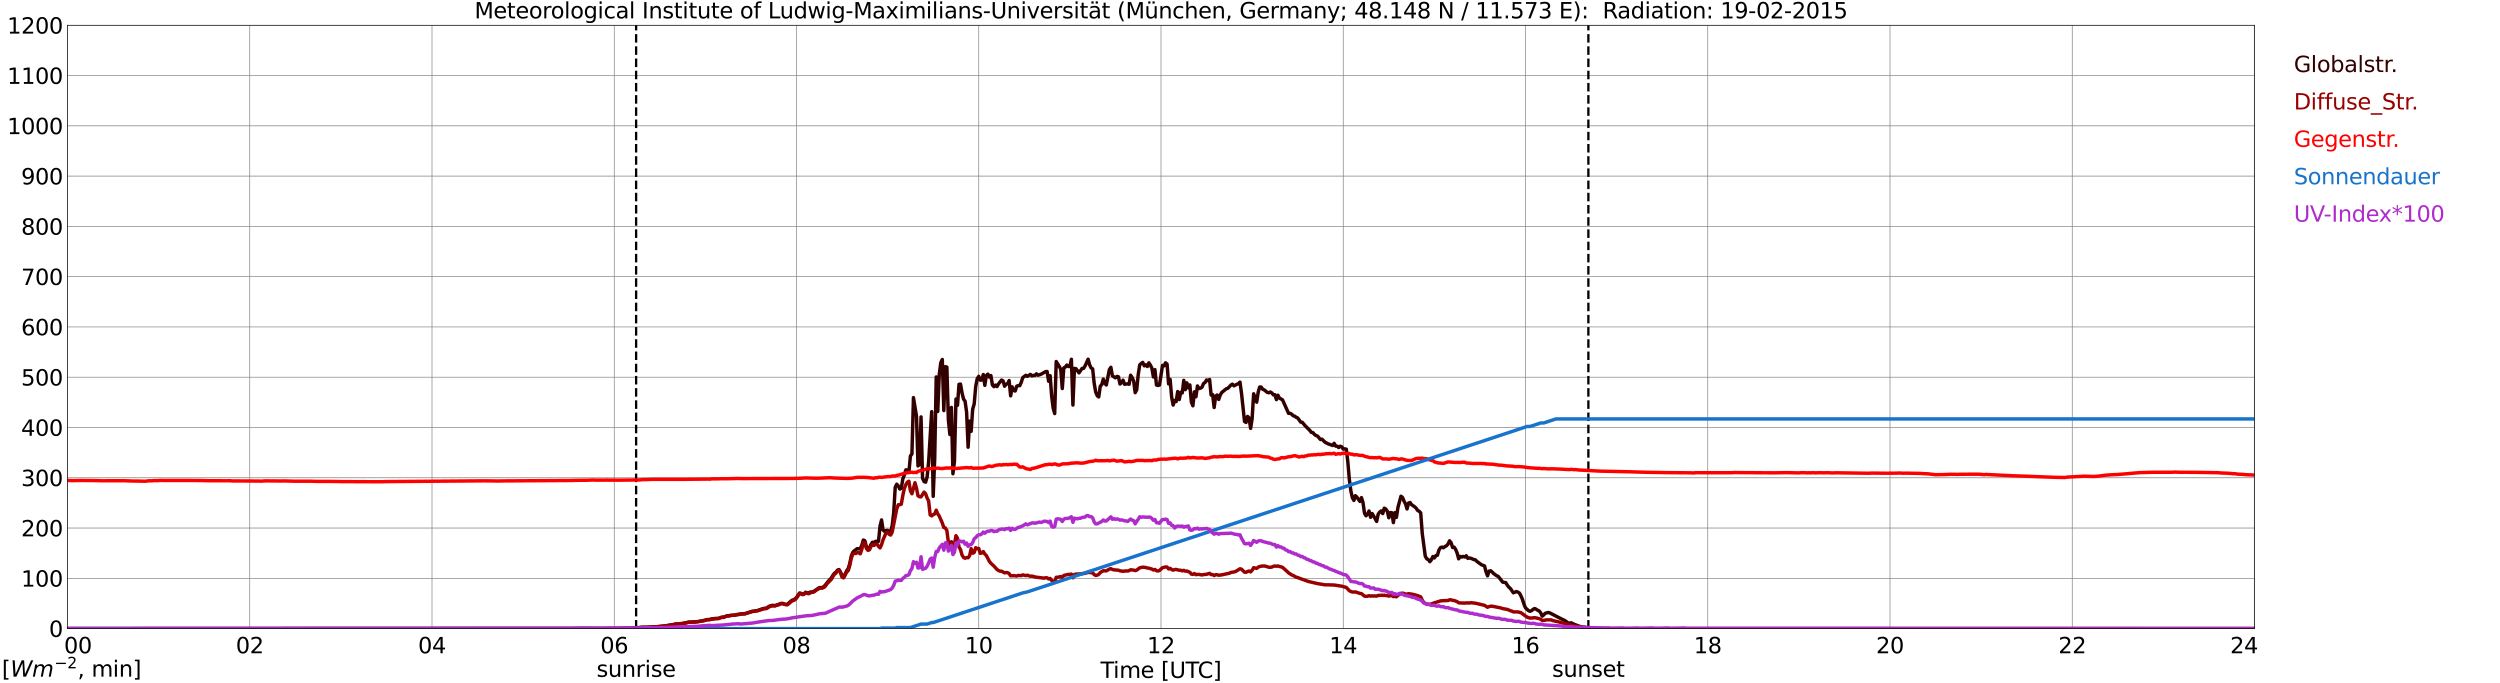 <?xml version="1.0" encoding="utf-8" standalone="no"?>
<!DOCTYPE svg PUBLIC "-//W3C//DTD SVG 1.1//EN"
  "http://www.w3.org/Graphics/SVG/1.1/DTD/svg11.dtd">
<svg xmlns:xlink="http://www.w3.org/1999/xlink" width="1085.4pt" height="296.64pt" viewBox="0 0 1085.4 296.64" xmlns="http://www.w3.org/2000/svg" version="1.1">
 <defs>
  <style type="text/css">*{stroke-linejoin: round; stroke-linecap: butt}</style>
 </defs>
 <g id="figure_1">
  <g id="patch_1">
   <path d="M 0 296.64 
L 1085.4 296.64 
L 1085.4 0 
L 0 0 
z
" style="fill: #ffffff"/>
  </g>
  <g id="axes_1">
   <g id="patch_2">
    <path d="M 29.306 272.909 
L 978.814 272.909 
L 978.814 10.976 
L 29.306 10.976 
z
" style="fill: #ffffff"/>
   </g>
   <g id="patch_3">
    <path d="M 978.814 272.909 
L 978.814 272.909 
L 978.814 10.976 
L 978.814 10.976 
z
" clip-path="url(#pfada12ec72)" style="fill: #d3d3d3; opacity: 0.25; stroke: #d3d3d3; stroke-linejoin: miter"/>
   </g>
   <g id="matplotlib.axis_1">
    <g id="xtick_1">
     <g id="line2d_1">
      <path d="M 29.306 272.909 
L 29.306 10.976 
" clip-path="url(#pfada12ec72)" style="fill: none; stroke: #808080; stroke-width: 0.3; stroke-linecap: square"/>
     </g>
     <g id="line2d_2"/>
     <g id="text_1">
      <!--    00 -->
      <g transform="translate(18.733 283.627) scale(0.095 -0.095)">
       <defs>
        <path id="DejaVuSans-20" transform="scale(0.016)"/>
        <path id="DejaVuSans-30" d="M 2034 4250 
Q 1547 4250 1301 3770 
Q 1056 3291 1056 2328 
Q 1056 1369 1301 889 
Q 1547 409 2034 409 
Q 2525 409 2770 889 
Q 3016 1369 3016 2328 
Q 3016 3291 2770 3770 
Q 2525 4250 2034 4250 
z
M 2034 4750 
Q 2819 4750 3233 4129 
Q 3647 3509 3647 2328 
Q 3647 1150 3233 529 
Q 2819 -91 2034 -91 
Q 1250 -91 836 529 
Q 422 1150 422 2328 
Q 422 3509 836 4129 
Q 1250 4750 2034 4750 
z
" transform="scale(0.016)"/>
       </defs>
       <use xlink:href="#DejaVuSans-20"/>
       <use xlink:href="#DejaVuSans-20" transform="translate(31.787 0)"/>
       <use xlink:href="#DejaVuSans-20" transform="translate(63.574 0)"/>
       <use xlink:href="#DejaVuSans-30" transform="translate(95.361 0)"/>
       <use xlink:href="#DejaVuSans-30" transform="translate(158.984 0)"/>
      </g>
     </g>
    </g>
    <g id="xtick_2">
     <g id="line2d_3">
      <path d="M 108.431 272.909 
L 108.431 10.976 
" clip-path="url(#pfada12ec72)" style="fill: none; stroke: #808080; stroke-width: 0.3; stroke-linecap: square"/>
     </g>
     <g id="line2d_4"/>
     <g id="text_2">
      <!-- 02 -->
      <g transform="translate(102.387 283.627) scale(0.095 -0.095)">
       <defs>
        <path id="DejaVuSans-32" d="M 1228 531 
L 3431 531 
L 3431 0 
L 469 0 
L 469 531 
Q 828 903 1448 1529 
Q 2069 2156 2228 2338 
Q 2531 2678 2651 2914 
Q 2772 3150 2772 3378 
Q 2772 3750 2511 3984 
Q 2250 4219 1831 4219 
Q 1534 4219 1204 4116 
Q 875 4013 500 3803 
L 500 4441 
Q 881 4594 1212 4672 
Q 1544 4750 1819 4750 
Q 2544 4750 2975 4387 
Q 3406 4025 3406 3419 
Q 3406 3131 3298 2873 
Q 3191 2616 2906 2266 
Q 2828 2175 2409 1742 
Q 1991 1309 1228 531 
z
" transform="scale(0.016)"/>
       </defs>
       <use xlink:href="#DejaVuSans-30"/>
       <use xlink:href="#DejaVuSans-32" transform="translate(63.623 0)"/>
      </g>
     </g>
    </g>
    <g id="xtick_3">
     <g id="line2d_5">
      <path d="M 187.557 272.909 
L 187.557 10.976 
" clip-path="url(#pfada12ec72)" style="fill: none; stroke: #808080; stroke-width: 0.3; stroke-linecap: square"/>
     </g>
     <g id="line2d_6"/>
     <g id="text_3">
      <!-- 04 -->
      <g transform="translate(181.513 283.627) scale(0.095 -0.095)">
       <defs>
        <path id="DejaVuSans-34" d="M 2419 4116 
L 825 1625 
L 2419 1625 
L 2419 4116 
z
M 2253 4666 
L 3047 4666 
L 3047 1625 
L 3713 1625 
L 3713 1100 
L 3047 1100 
L 3047 0 
L 2419 0 
L 2419 1100 
L 313 1100 
L 313 1709 
L 2253 4666 
z
" transform="scale(0.016)"/>
       </defs>
       <use xlink:href="#DejaVuSans-30"/>
       <use xlink:href="#DejaVuSans-34" transform="translate(63.623 0)"/>
      </g>
     </g>
    </g>
    <g id="xtick_4">
     <g id="line2d_7">
      <path d="M 266.683 272.909 
L 266.683 10.976 
" clip-path="url(#pfada12ec72)" style="fill: none; stroke: #808080; stroke-width: 0.3; stroke-linecap: square"/>
     </g>
     <g id="line2d_8"/>
     <g id="text_4">
      <!-- 06 -->
      <g transform="translate(260.638 283.627) scale(0.095 -0.095)">
       <defs>
        <path id="DejaVuSans-36" d="M 2113 2584 
Q 1688 2584 1439 2293 
Q 1191 2003 1191 1497 
Q 1191 994 1439 701 
Q 1688 409 2113 409 
Q 2538 409 2786 701 
Q 3034 994 3034 1497 
Q 3034 2003 2786 2293 
Q 2538 2584 2113 2584 
z
M 3366 4563 
L 3366 3988 
Q 3128 4100 2886 4159 
Q 2644 4219 2406 4219 
Q 1781 4219 1451 3797 
Q 1122 3375 1075 2522 
Q 1259 2794 1537 2939 
Q 1816 3084 2150 3084 
Q 2853 3084 3261 2657 
Q 3669 2231 3669 1497 
Q 3669 778 3244 343 
Q 2819 -91 2113 -91 
Q 1303 -91 875 529 
Q 447 1150 447 2328 
Q 447 3434 972 4092 
Q 1497 4750 2381 4750 
Q 2619 4750 2861 4703 
Q 3103 4656 3366 4563 
z
" transform="scale(0.016)"/>
       </defs>
       <use xlink:href="#DejaVuSans-30"/>
       <use xlink:href="#DejaVuSans-36" transform="translate(63.623 0)"/>
      </g>
     </g>
    </g>
    <g id="xtick_5">
     <g id="line2d_9">
      <path d="M 345.808 272.909 
L 345.808 10.976 
" clip-path="url(#pfada12ec72)" style="fill: none; stroke: #808080; stroke-width: 0.3; stroke-linecap: square"/>
     </g>
     <g id="line2d_10"/>
     <g id="text_5">
      <!-- 08 -->
      <g transform="translate(339.764 283.627) scale(0.095 -0.095)">
       <defs>
        <path id="DejaVuSans-38" d="M 2034 2216 
Q 1584 2216 1326 1975 
Q 1069 1734 1069 1313 
Q 1069 891 1326 650 
Q 1584 409 2034 409 
Q 2484 409 2743 651 
Q 3003 894 3003 1313 
Q 3003 1734 2745 1975 
Q 2488 2216 2034 2216 
z
M 1403 2484 
Q 997 2584 770 2862 
Q 544 3141 544 3541 
Q 544 4100 942 4425 
Q 1341 4750 2034 4750 
Q 2731 4750 3128 4425 
Q 3525 4100 3525 3541 
Q 3525 3141 3298 2862 
Q 3072 2584 2669 2484 
Q 3125 2378 3379 2068 
Q 3634 1759 3634 1313 
Q 3634 634 3220 271 
Q 2806 -91 2034 -91 
Q 1263 -91 848 271 
Q 434 634 434 1313 
Q 434 1759 690 2068 
Q 947 2378 1403 2484 
z
M 1172 3481 
Q 1172 3119 1398 2916 
Q 1625 2713 2034 2713 
Q 2441 2713 2670 2916 
Q 2900 3119 2900 3481 
Q 2900 3844 2670 4047 
Q 2441 4250 2034 4250 
Q 1625 4250 1398 4047 
Q 1172 3844 1172 3481 
z
" transform="scale(0.016)"/>
       </defs>
       <use xlink:href="#DejaVuSans-30"/>
       <use xlink:href="#DejaVuSans-38" transform="translate(63.623 0)"/>
      </g>
     </g>
    </g>
    <g id="xtick_6">
     <g id="line2d_11">
      <path d="M 424.934 272.909 
L 424.934 10.976 
" clip-path="url(#pfada12ec72)" style="fill: none; stroke: #808080; stroke-width: 0.3; stroke-linecap: square"/>
     </g>
     <g id="line2d_12"/>
     <g id="text_6">
      <!-- 10 -->
      <g transform="translate(418.89 283.627) scale(0.095 -0.095)">
       <defs>
        <path id="DejaVuSans-31" d="M 794 531 
L 1825 531 
L 1825 4091 
L 703 3866 
L 703 4441 
L 1819 4666 
L 2450 4666 
L 2450 531 
L 3481 531 
L 3481 0 
L 794 0 
L 794 531 
z
" transform="scale(0.016)"/>
       </defs>
       <use xlink:href="#DejaVuSans-31"/>
       <use xlink:href="#DejaVuSans-30" transform="translate(63.623 0)"/>
      </g>
     </g>
    </g>
    <g id="xtick_7">
     <g id="line2d_13">
      <path d="M 504.06 272.909 
L 504.06 10.976 
" clip-path="url(#pfada12ec72)" style="fill: none; stroke: #808080; stroke-width: 0.3; stroke-linecap: square"/>
     </g>
     <g id="line2d_14"/>
     <g id="text_7">
      <!-- 12 -->
      <g transform="translate(498.015 283.627) scale(0.095 -0.095)">
       <use xlink:href="#DejaVuSans-31"/>
       <use xlink:href="#DejaVuSans-32" transform="translate(63.623 0)"/>
      </g>
     </g>
    </g>
    <g id="xtick_8">
     <g id="line2d_15">
      <path d="M 583.185 272.909 
L 583.185 10.976 
" clip-path="url(#pfada12ec72)" style="fill: none; stroke: #808080; stroke-width: 0.3; stroke-linecap: square"/>
     </g>
     <g id="line2d_16"/>
     <g id="text_8">
      <!-- 14 -->
      <g transform="translate(577.141 283.627) scale(0.095 -0.095)">
       <use xlink:href="#DejaVuSans-31"/>
       <use xlink:href="#DejaVuSans-34" transform="translate(63.623 0)"/>
      </g>
     </g>
    </g>
    <g id="xtick_9">
     <g id="line2d_17">
      <path d="M 662.311 272.909 
L 662.311 10.976 
" clip-path="url(#pfada12ec72)" style="fill: none; stroke: #808080; stroke-width: 0.3; stroke-linecap: square"/>
     </g>
     <g id="line2d_18"/>
     <g id="text_9">
      <!-- 16 -->
      <g transform="translate(656.267 283.627) scale(0.095 -0.095)">
       <use xlink:href="#DejaVuSans-31"/>
       <use xlink:href="#DejaVuSans-36" transform="translate(63.623 0)"/>
      </g>
     </g>
    </g>
    <g id="xtick_10">
     <g id="line2d_19">
      <path d="M 741.437 272.909 
L 741.437 10.976 
" clip-path="url(#pfada12ec72)" style="fill: none; stroke: #808080; stroke-width: 0.3; stroke-linecap: square"/>
     </g>
     <g id="line2d_20"/>
     <g id="text_10">
      <!-- 18 -->
      <g transform="translate(735.392 283.627) scale(0.095 -0.095)">
       <use xlink:href="#DejaVuSans-31"/>
       <use xlink:href="#DejaVuSans-38" transform="translate(63.623 0)"/>
      </g>
     </g>
    </g>
    <g id="xtick_11">
     <g id="line2d_21">
      <path d="M 820.562 272.909 
L 820.562 10.976 
" clip-path="url(#pfada12ec72)" style="fill: none; stroke: #808080; stroke-width: 0.3; stroke-linecap: square"/>
     </g>
     <g id="line2d_22"/>
     <g id="text_11">
      <!-- 20 -->
      <g transform="translate(814.518 283.627) scale(0.095 -0.095)">
       <use xlink:href="#DejaVuSans-32"/>
       <use xlink:href="#DejaVuSans-30" transform="translate(63.623 0)"/>
      </g>
     </g>
    </g>
    <g id="xtick_12">
     <g id="line2d_23">
      <path d="M 899.688 272.909 
L 899.688 10.976 
" clip-path="url(#pfada12ec72)" style="fill: none; stroke: #808080; stroke-width: 0.3; stroke-linecap: square"/>
     </g>
     <g id="line2d_24"/>
     <g id="text_12">
      <!-- 22 -->
      <g transform="translate(893.644 283.627) scale(0.095 -0.095)">
       <use xlink:href="#DejaVuSans-32"/>
       <use xlink:href="#DejaVuSans-32" transform="translate(63.623 0)"/>
      </g>
     </g>
    </g>
    <g id="xtick_13">
     <g id="line2d_25">
      <path d="M 978.814 272.909 
L 978.814 10.976 
" clip-path="url(#pfada12ec72)" style="fill: none; stroke: #808080; stroke-width: 0.3; stroke-linecap: square"/>
     </g>
     <g id="line2d_26"/>
     <g id="text_13">
      <!-- 24    -->
      <g transform="translate(968.241 283.627) scale(0.095 -0.095)">
       <use xlink:href="#DejaVuSans-32"/>
       <use xlink:href="#DejaVuSans-34" transform="translate(63.623 0)"/>
       <use xlink:href="#DejaVuSans-20" transform="translate(127.246 0)"/>
       <use xlink:href="#DejaVuSans-20" transform="translate(159.033 0)"/>
       <use xlink:href="#DejaVuSans-20" transform="translate(190.82 0)"/>
      </g>
     </g>
    </g>
    <g id="text_14">
     <!-- Time [UTC] -->
     <g transform="translate(477.806 294.322) scale(0.095 -0.095)">
      <defs>
       <path id="DejaVuSans-54" d="M -19 4666 
L 3928 4666 
L 3928 4134 
L 2272 4134 
L 2272 0 
L 1638 0 
L 1638 4134 
L -19 4134 
L -19 4666 
z
" transform="scale(0.016)"/>
       <path id="DejaVuSans-69" d="M 603 3500 
L 1178 3500 
L 1178 0 
L 603 0 
L 603 3500 
z
M 603 4863 
L 1178 4863 
L 1178 4134 
L 603 4134 
L 603 4863 
z
" transform="scale(0.016)"/>
       <path id="DejaVuSans-6d" d="M 3328 2828 
Q 3544 3216 3844 3400 
Q 4144 3584 4550 3584 
Q 5097 3584 5394 3201 
Q 5691 2819 5691 2113 
L 5691 0 
L 5113 0 
L 5113 2094 
Q 5113 2597 4934 2840 
Q 4756 3084 4391 3084 
Q 3944 3084 3684 2787 
Q 3425 2491 3425 1978 
L 3425 0 
L 2847 0 
L 2847 2094 
Q 2847 2600 2669 2842 
Q 2491 3084 2119 3084 
Q 1678 3084 1418 2786 
Q 1159 2488 1159 1978 
L 1159 0 
L 581 0 
L 581 3500 
L 1159 3500 
L 1159 2956 
Q 1356 3278 1631 3431 
Q 1906 3584 2284 3584 
Q 2666 3584 2933 3390 
Q 3200 3197 3328 2828 
z
" transform="scale(0.016)"/>
       <path id="DejaVuSans-65" d="M 3597 1894 
L 3597 1613 
L 953 1613 
Q 991 1019 1311 708 
Q 1631 397 2203 397 
Q 2534 397 2845 478 
Q 3156 559 3463 722 
L 3463 178 
Q 3153 47 2828 -22 
Q 2503 -91 2169 -91 
Q 1331 -91 842 396 
Q 353 884 353 1716 
Q 353 2575 817 3079 
Q 1281 3584 2069 3584 
Q 2775 3584 3186 3129 
Q 3597 2675 3597 1894 
z
M 3022 2063 
Q 3016 2534 2758 2815 
Q 2500 3097 2075 3097 
Q 1594 3097 1305 2825 
Q 1016 2553 972 2059 
L 3022 2063 
z
" transform="scale(0.016)"/>
       <path id="DejaVuSans-5b" d="M 550 4863 
L 1875 4863 
L 1875 4416 
L 1125 4416 
L 1125 -397 
L 1875 -397 
L 1875 -844 
L 550 -844 
L 550 4863 
z
" transform="scale(0.016)"/>
       <path id="DejaVuSans-55" d="M 556 4666 
L 1191 4666 
L 1191 1831 
Q 1191 1081 1462 751 
Q 1734 422 2344 422 
Q 2950 422 3222 751 
Q 3494 1081 3494 1831 
L 3494 4666 
L 4128 4666 
L 4128 1753 
Q 4128 841 3676 375 
Q 3225 -91 2344 -91 
Q 1459 -91 1007 375 
Q 556 841 556 1753 
L 556 4666 
z
" transform="scale(0.016)"/>
       <path id="DejaVuSans-43" d="M 4122 4306 
L 4122 3641 
Q 3803 3938 3442 4084 
Q 3081 4231 2675 4231 
Q 1875 4231 1450 3742 
Q 1025 3253 1025 2328 
Q 1025 1406 1450 917 
Q 1875 428 2675 428 
Q 3081 428 3442 575 
Q 3803 722 4122 1019 
L 4122 359 
Q 3791 134 3420 21 
Q 3050 -91 2638 -91 
Q 1578 -91 968 557 
Q 359 1206 359 2328 
Q 359 3453 968 4101 
Q 1578 4750 2638 4750 
Q 3056 4750 3426 4639 
Q 3797 4528 4122 4306 
z
" transform="scale(0.016)"/>
       <path id="DejaVuSans-5d" d="M 1947 4863 
L 1947 -844 
L 622 -844 
L 622 -397 
L 1369 -397 
L 1369 4416 
L 622 4416 
L 622 4863 
L 1947 4863 
z
" transform="scale(0.016)"/>
      </defs>
      <use xlink:href="#DejaVuSans-54"/>
      <use xlink:href="#DejaVuSans-69" transform="translate(57.959 0)"/>
      <use xlink:href="#DejaVuSans-6d" transform="translate(85.742 0)"/>
      <use xlink:href="#DejaVuSans-65" transform="translate(183.154 0)"/>
      <use xlink:href="#DejaVuSans-20" transform="translate(244.678 0)"/>
      <use xlink:href="#DejaVuSans-5b" transform="translate(276.465 0)"/>
      <use xlink:href="#DejaVuSans-55" transform="translate(315.479 0)"/>
      <use xlink:href="#DejaVuSans-54" transform="translate(388.672 0)"/>
      <use xlink:href="#DejaVuSans-43" transform="translate(443.881 0)"/>
      <use xlink:href="#DejaVuSans-5d" transform="translate(513.705 0)"/>
     </g>
    </g>
   </g>
   <g id="matplotlib.axis_2">
    <g id="ytick_1">
     <g id="line2d_27">
      <path d="M 29.306 272.909 
L 978.814 272.909 
" clip-path="url(#pfada12ec72)" style="fill: none; stroke: #808080; stroke-width: 0.3; stroke-linecap: square"/>
     </g>
     <g id="line2d_28"/>
     <g id="text_15">
      <!-- 0 -->
      <g transform="translate(21.261 276.518) scale(0.095 -0.095)">
       <use xlink:href="#DejaVuSans-30"/>
      </g>
     </g>
    </g>
    <g id="ytick_2">
     <g id="line2d_29">
      <path d="M 29.306 251.081 
L 978.814 251.081 
" clip-path="url(#pfada12ec72)" style="fill: none; stroke: #808080; stroke-width: 0.3; stroke-linecap: square"/>
     </g>
     <g id="line2d_30"/>
     <g id="text_16">
      <!-- 100 -->
      <g transform="translate(9.173 254.69) scale(0.095 -0.095)">
       <use xlink:href="#DejaVuSans-31"/>
       <use xlink:href="#DejaVuSans-30" transform="translate(63.623 0)"/>
       <use xlink:href="#DejaVuSans-30" transform="translate(127.246 0)"/>
      </g>
     </g>
    </g>
    <g id="ytick_3">
     <g id="line2d_31">
      <path d="M 29.306 229.253 
L 978.814 229.253 
" clip-path="url(#pfada12ec72)" style="fill: none; stroke: #808080; stroke-width: 0.3; stroke-linecap: square"/>
     </g>
     <g id="line2d_32"/>
     <g id="text_17">
      <!-- 200 -->
      <g transform="translate(9.173 232.863) scale(0.095 -0.095)">
       <use xlink:href="#DejaVuSans-32"/>
       <use xlink:href="#DejaVuSans-30" transform="translate(63.623 0)"/>
       <use xlink:href="#DejaVuSans-30" transform="translate(127.246 0)"/>
      </g>
     </g>
    </g>
    <g id="ytick_4">
     <g id="line2d_33">
      <path d="M 29.306 207.426 
L 978.814 207.426 
" clip-path="url(#pfada12ec72)" style="fill: none; stroke: #808080; stroke-width: 0.3; stroke-linecap: square"/>
     </g>
     <g id="line2d_34"/>
     <g id="text_18">
      <!-- 300 -->
      <g transform="translate(9.173 211.035) scale(0.095 -0.095)">
       <defs>
        <path id="DejaVuSans-33" d="M 2597 2516 
Q 3050 2419 3304 2112 
Q 3559 1806 3559 1356 
Q 3559 666 3084 287 
Q 2609 -91 1734 -91 
Q 1441 -91 1130 -33 
Q 819 25 488 141 
L 488 750 
Q 750 597 1062 519 
Q 1375 441 1716 441 
Q 2309 441 2620 675 
Q 2931 909 2931 1356 
Q 2931 1769 2642 2001 
Q 2353 2234 1838 2234 
L 1294 2234 
L 1294 2753 
L 1863 2753 
Q 2328 2753 2575 2939 
Q 2822 3125 2822 3475 
Q 2822 3834 2567 4026 
Q 2313 4219 1838 4219 
Q 1578 4219 1281 4162 
Q 984 4106 628 3988 
L 628 4550 
Q 988 4650 1302 4700 
Q 1616 4750 1894 4750 
Q 2613 4750 3031 4423 
Q 3450 4097 3450 3541 
Q 3450 3153 3228 2886 
Q 3006 2619 2597 2516 
z
" transform="scale(0.016)"/>
       </defs>
       <use xlink:href="#DejaVuSans-33"/>
       <use xlink:href="#DejaVuSans-30" transform="translate(63.623 0)"/>
       <use xlink:href="#DejaVuSans-30" transform="translate(127.246 0)"/>
      </g>
     </g>
    </g>
    <g id="ytick_5">
     <g id="line2d_35">
      <path d="M 29.306 185.598 
L 978.814 185.598 
" clip-path="url(#pfada12ec72)" style="fill: none; stroke: #808080; stroke-width: 0.3; stroke-linecap: square"/>
     </g>
     <g id="line2d_36"/>
     <g id="text_19">
      <!-- 400 -->
      <g transform="translate(9.173 189.207) scale(0.095 -0.095)">
       <use xlink:href="#DejaVuSans-34"/>
       <use xlink:href="#DejaVuSans-30" transform="translate(63.623 0)"/>
       <use xlink:href="#DejaVuSans-30" transform="translate(127.246 0)"/>
      </g>
     </g>
    </g>
    <g id="ytick_6">
     <g id="line2d_37">
      <path d="M 29.306 163.77 
L 978.814 163.77 
" clip-path="url(#pfada12ec72)" style="fill: none; stroke: #808080; stroke-width: 0.3; stroke-linecap: square"/>
     </g>
     <g id="line2d_38"/>
     <g id="text_20">
      <!-- 500 -->
      <g transform="translate(9.173 167.379) scale(0.095 -0.095)">
       <defs>
        <path id="DejaVuSans-35" d="M 691 4666 
L 3169 4666 
L 3169 4134 
L 1269 4134 
L 1269 2991 
Q 1406 3038 1543 3061 
Q 1681 3084 1819 3084 
Q 2600 3084 3056 2656 
Q 3513 2228 3513 1497 
Q 3513 744 3044 326 
Q 2575 -91 1722 -91 
Q 1428 -91 1123 -41 
Q 819 9 494 109 
L 494 744 
Q 775 591 1075 516 
Q 1375 441 1709 441 
Q 2250 441 2565 725 
Q 2881 1009 2881 1497 
Q 2881 1984 2565 2268 
Q 2250 2553 1709 2553 
Q 1456 2553 1204 2497 
Q 953 2441 691 2322 
L 691 4666 
z
" transform="scale(0.016)"/>
       </defs>
       <use xlink:href="#DejaVuSans-35"/>
       <use xlink:href="#DejaVuSans-30" transform="translate(63.623 0)"/>
       <use xlink:href="#DejaVuSans-30" transform="translate(127.246 0)"/>
      </g>
     </g>
    </g>
    <g id="ytick_7">
     <g id="line2d_39">
      <path d="M 29.306 141.942 
L 978.814 141.942 
" clip-path="url(#pfada12ec72)" style="fill: none; stroke: #808080; stroke-width: 0.3; stroke-linecap: square"/>
     </g>
     <g id="line2d_40"/>
     <g id="text_21">
      <!-- 600 -->
      <g transform="translate(9.173 145.551) scale(0.095 -0.095)">
       <use xlink:href="#DejaVuSans-36"/>
       <use xlink:href="#DejaVuSans-30" transform="translate(63.623 0)"/>
       <use xlink:href="#DejaVuSans-30" transform="translate(127.246 0)"/>
      </g>
     </g>
    </g>
    <g id="ytick_8">
     <g id="line2d_41">
      <path d="M 29.306 120.114 
L 978.814 120.114 
" clip-path="url(#pfada12ec72)" style="fill: none; stroke: #808080; stroke-width: 0.3; stroke-linecap: square"/>
     </g>
     <g id="line2d_42"/>
     <g id="text_22">
      <!-- 700 -->
      <g transform="translate(9.173 123.724) scale(0.095 -0.095)">
       <defs>
        <path id="DejaVuSans-37" d="M 525 4666 
L 3525 4666 
L 3525 4397 
L 1831 0 
L 1172 0 
L 2766 4134 
L 525 4134 
L 525 4666 
z
" transform="scale(0.016)"/>
       </defs>
       <use xlink:href="#DejaVuSans-37"/>
       <use xlink:href="#DejaVuSans-30" transform="translate(63.623 0)"/>
       <use xlink:href="#DejaVuSans-30" transform="translate(127.246 0)"/>
      </g>
     </g>
    </g>
    <g id="ytick_9">
     <g id="line2d_43">
      <path d="M 29.306 98.287 
L 978.814 98.287 
" clip-path="url(#pfada12ec72)" style="fill: none; stroke: #808080; stroke-width: 0.3; stroke-linecap: square"/>
     </g>
     <g id="line2d_44"/>
     <g id="text_23">
      <!-- 800 -->
      <g transform="translate(9.173 101.896) scale(0.095 -0.095)">
       <use xlink:href="#DejaVuSans-38"/>
       <use xlink:href="#DejaVuSans-30" transform="translate(63.623 0)"/>
       <use xlink:href="#DejaVuSans-30" transform="translate(127.246 0)"/>
      </g>
     </g>
    </g>
    <g id="ytick_10">
     <g id="line2d_45">
      <path d="M 29.306 76.459 
L 978.814 76.459 
" clip-path="url(#pfada12ec72)" style="fill: none; stroke: #808080; stroke-width: 0.3; stroke-linecap: square"/>
     </g>
     <g id="line2d_46"/>
     <g id="text_24">
      <!-- 900 -->
      <g transform="translate(9.173 80.068) scale(0.095 -0.095)">
       <defs>
        <path id="DejaVuSans-39" d="M 703 97 
L 703 672 
Q 941 559 1184 500 
Q 1428 441 1663 441 
Q 2288 441 2617 861 
Q 2947 1281 2994 2138 
Q 2813 1869 2534 1725 
Q 2256 1581 1919 1581 
Q 1219 1581 811 2004 
Q 403 2428 403 3163 
Q 403 3881 828 4315 
Q 1253 4750 1959 4750 
Q 2769 4750 3195 4129 
Q 3622 3509 3622 2328 
Q 3622 1225 3098 567 
Q 2575 -91 1691 -91 
Q 1453 -91 1209 -44 
Q 966 3 703 97 
z
M 1959 2075 
Q 2384 2075 2632 2365 
Q 2881 2656 2881 3163 
Q 2881 3666 2632 3958 
Q 2384 4250 1959 4250 
Q 1534 4250 1286 3958 
Q 1038 3666 1038 3163 
Q 1038 2656 1286 2365 
Q 1534 2075 1959 2075 
z
" transform="scale(0.016)"/>
       </defs>
       <use xlink:href="#DejaVuSans-39"/>
       <use xlink:href="#DejaVuSans-30" transform="translate(63.623 0)"/>
       <use xlink:href="#DejaVuSans-30" transform="translate(127.246 0)"/>
      </g>
     </g>
    </g>
    <g id="ytick_11">
     <g id="line2d_47">
      <path d="M 29.306 54.631 
L 978.814 54.631 
" clip-path="url(#pfada12ec72)" style="fill: none; stroke: #808080; stroke-width: 0.3; stroke-linecap: square"/>
     </g>
     <g id="line2d_48"/>
     <g id="text_25">
      <!-- 1000 -->
      <g transform="translate(3.128 58.24) scale(0.095 -0.095)">
       <use xlink:href="#DejaVuSans-31"/>
       <use xlink:href="#DejaVuSans-30" transform="translate(63.623 0)"/>
       <use xlink:href="#DejaVuSans-30" transform="translate(127.246 0)"/>
       <use xlink:href="#DejaVuSans-30" transform="translate(190.869 0)"/>
      </g>
     </g>
    </g>
    <g id="ytick_12">
     <g id="line2d_49">
      <path d="M 29.306 32.803 
L 978.814 32.803 
" clip-path="url(#pfada12ec72)" style="fill: none; stroke: #808080; stroke-width: 0.3; stroke-linecap: square"/>
     </g>
     <g id="line2d_50"/>
     <g id="text_26">
      <!-- 1100 -->
      <g transform="translate(3.128 36.413) scale(0.095 -0.095)">
       <use xlink:href="#DejaVuSans-31"/>
       <use xlink:href="#DejaVuSans-31" transform="translate(63.623 0)"/>
       <use xlink:href="#DejaVuSans-30" transform="translate(127.246 0)"/>
       <use xlink:href="#DejaVuSans-30" transform="translate(190.869 0)"/>
      </g>
     </g>
    </g>
    <g id="ytick_13">
     <g id="line2d_51">
      <path d="M 29.306 10.976 
L 978.814 10.976 
" clip-path="url(#pfada12ec72)" style="fill: none; stroke: #808080; stroke-width: 0.3; stroke-linecap: square"/>
     </g>
     <g id="line2d_52"/>
     <g id="text_27">
      <!-- 1200 -->
      <g transform="translate(3.128 14.585) scale(0.095 -0.095)">
       <use xlink:href="#DejaVuSans-31"/>
       <use xlink:href="#DejaVuSans-32" transform="translate(63.623 0)"/>
       <use xlink:href="#DejaVuSans-30" transform="translate(127.246 0)"/>
       <use xlink:href="#DejaVuSans-30" transform="translate(190.869 0)"/>
      </g>
     </g>
    </g>
   </g>
   <g id="line2d_53">
    <path d="M 276.178 272.909 
L 276.178 10.976 
" clip-path="url(#pfada12ec72)" style="fill: none; stroke-dasharray: 3.7,1.6; stroke-dashoffset: 0; stroke: #000000"/>
   </g>
   <g id="line2d_54">
    <path d="M 689.609 272.909 
L 689.609 10.976 
" clip-path="url(#pfada12ec72)" style="fill: none; stroke-dasharray: 3.7,1.6; stroke-dashoffset: 0; stroke: #000000"/>
   </g>
   <g id="line2d_55">
    <path d="M 29.306 272.909 
L 268.661 272.909 
L 269.32 272.793 
L 270.639 272.821 
L 271.298 272.734 
L 271.958 272.793 
L 274.595 272.645 
L 277.892 272.407 
L 278.552 272.289 
L 281.849 272.319 
L 282.508 272.171 
L 284.486 272.171 
L 289.102 271.697 
L 293.717 270.896 
L 296.355 270.689 
L 297.674 270.423 
L 298.992 270.097 
L 300.311 270.067 
L 302.949 269.89 
L 306.246 269.24 
L 306.905 269.002 
L 308.224 268.943 
L 308.883 268.705 
L 310.202 268.556 
L 312.18 268.438 
L 312.839 268.113 
L 313.499 267.936 
L 314.158 267.936 
L 315.477 267.432 
L 317.455 267.135 
L 318.774 267.107 
L 320.093 266.78 
L 322.071 266.485 
L 323.39 266.426 
L 326.686 265.359 
L 327.346 265.389 
L 328.005 265.151 
L 328.665 265.151 
L 330.643 264.44 
L 331.961 264.086 
L 332.621 264.114 
L 333.94 263.226 
L 335.258 262.811 
L 336.577 262.901 
L 339.215 261.953 
L 339.874 261.982 
L 340.533 262.279 
L 341.193 262.397 
L 341.852 262.338 
L 343.83 260.62 
L 344.49 260.412 
L 345.149 260.057 
L 345.808 259.465 
L 347.127 257.481 
L 347.787 257.599 
L 348.446 257.985 
L 349.105 257.778 
L 349.765 257.125 
L 350.424 257.391 
L 351.083 257.422 
L 351.743 257.066 
L 353.062 256.918 
L 355.699 255.141 
L 357.018 255.052 
L 357.677 254.696 
L 358.337 253.986 
L 359.655 252.297 
L 360.974 250.876 
L 361.634 249.75 
L 362.293 248.892 
L 362.952 248.418 
L 363.612 247.499 
L 364.271 247.292 
L 364.93 248.387 
L 365.59 250.195 
L 366.249 250.551 
L 367.568 247.855 
L 368.227 246.908 
L 368.887 244.864 
L 369.546 241.577 
L 370.206 239.888 
L 370.865 239.148 
L 372.184 238.2 
L 372.843 238.318 
L 373.502 238.17 
L 374.162 236.749 
L 374.821 234.468 
L 375.481 234.793 
L 376.14 237.34 
L 376.799 238.2 
L 377.459 237.875 
L 378.118 236.452 
L 378.777 235.415 
L 379.437 235.564 
L 380.096 235.031 
L 381.415 235.001 
L 382.074 228.426 
L 382.734 225.73 
L 383.393 230.085 
L 384.053 230.676 
L 384.712 230.323 
L 385.371 230.262 
L 386.031 230.914 
L 386.69 230.825 
L 387.349 228.219 
L 388.009 222.591 
L 388.668 211.544 
L 389.328 210.213 
L 389.987 210.953 
L 390.646 212.315 
L 391.306 212.049 
L 391.965 207.932 
L 392.624 206.184 
L 393.284 203.992 
L 393.943 204.051 
L 394.603 205.088 
L 395.262 197.95 
L 395.921 197.121 
L 396.581 172.628 
L 397.899 180.625 
L 398.559 202.274 
L 399.218 201.652 
L 399.878 181.01 
L 400.537 207.635 
L 401.196 209.087 
L 401.856 209.322 
L 402.515 207.131 
L 403.175 200.528 
L 404.493 178.729 
L 405.153 215.484 
L 405.812 199.105 
L 406.471 163.654 
L 407.131 178.639 
L 407.79 162.559 
L 408.45 157.464 
L 409.109 156.071 
L 409.768 178.255 
L 410.428 159.182 
L 411.087 159.389 
L 411.746 182.372 
L 412.406 188.651 
L 413.065 176.893 
L 413.725 205.681 
L 414.384 200.38 
L 415.043 173.25 
L 415.703 175.946 
L 416.362 166.852 
L 417.022 166.763 
L 417.681 170.613 
L 418.34 173.28 
L 419 174.197 
L 419.659 178.966 
L 420.318 194.159 
L 420.978 182.845 
L 421.637 187.259 
L 422.297 177.663 
L 422.956 175.352 
L 423.615 167.771 
L 424.275 164.425 
L 424.934 163.388 
L 425.593 165.047 
L 426.253 164.986 
L 426.912 162.617 
L 427.572 167.297 
L 428.231 163.032 
L 428.89 162.439 
L 429.55 163.742 
L 430.209 163.061 
L 430.869 167.149 
L 431.528 167.861 
L 432.187 167.177 
L 432.847 167.83 
L 433.506 166.704 
L 434.825 165.016 
L 435.484 165.342 
L 436.144 167.682 
L 436.803 166.793 
L 437.462 166.586 
L 438.122 165.224 
L 438.781 171.857 
L 439.44 167.948 
L 440.1 169.548 
L 440.759 169.755 
L 441.419 167.682 
L 442.078 167.415 
L 442.737 167.446 
L 443.397 165.935 
L 444.056 163.921 
L 445.375 162.943 
L 446.034 163.388 
L 447.353 162.559 
L 448.012 163.209 
L 448.672 162.973 
L 449.331 163.002 
L 449.991 162.292 
L 450.65 162.914 
L 451.969 162.469 
L 453.947 161.343 
L 454.606 161.284 
L 455.266 165.521 
L 455.925 163.122 
L 456.584 171.947 
L 457.244 177.218 
L 457.903 179.558 
L 458.563 156.96 
L 459.881 159.092 
L 460.541 160.367 
L 461.2 168.688 
L 461.859 159.714 
L 462.519 159.389 
L 463.178 158.501 
L 463.838 159.123 
L 464.497 159.092 
L 465.156 155.984 
L 465.816 175.856 
L 466.475 159.952 
L 467.134 160.07 
L 468.453 161.878 
L 469.772 159.981 
L 470.431 159.922 
L 471.091 158.885 
L 472.409 155.953 
L 473.069 158.411 
L 473.728 159.773 
L 474.388 160.16 
L 475.047 166.378 
L 475.706 170.229 
L 476.366 171.798 
L 477.025 172.331 
L 477.685 167.682 
L 478.344 166.97 
L 479.003 164.602 
L 479.663 166.437 
L 480.322 167.149 
L 481.641 160.485 
L 482.3 159.479 
L 482.96 163.181 
L 484.278 164.038 
L 484.938 163.416 
L 485.597 163.595 
L 486.256 166.734 
L 486.916 166.143 
L 487.575 165.047 
L 488.235 166.824 
L 489.553 166.645 
L 490.213 166.824 
L 490.872 162.914 
L 491.532 163.921 
L 492.191 165.459 
L 492.85 170.467 
L 493.51 169.251 
L 494.169 162.646 
L 494.828 158.411 
L 495.488 157.789 
L 496.147 157.346 
L 496.807 158.826 
L 497.466 158.383 
L 498.125 159.123 
L 498.785 157.523 
L 499.444 158.501 
L 500.103 159.893 
L 500.763 163.654 
L 501.422 160.485 
L 502.082 167.149 
L 502.741 167.356 
L 503.4 167.177 
L 504.719 158.649 
L 505.379 158.857 
L 506.038 157.523 
L 506.697 158.086 
L 507.357 166.675 
L 508.016 164.72 
L 508.675 172.361 
L 509.335 175.856 
L 509.994 173.872 
L 510.654 174.346 
L 511.313 169.991 
L 511.972 173.457 
L 512.632 170.318 
L 513.291 170.585 
L 513.95 165.134 
L 514.61 169.164 
L 515.269 166.23 
L 515.929 168.393 
L 516.588 167.118 
L 517.247 174.583 
L 517.907 176.181 
L 518.566 170.111 
L 519.226 172.272 
L 519.885 167.564 
L 520.544 168.688 
L 521.204 168.542 
L 521.863 168.096 
L 522.522 166.527 
L 523.182 166.053 
L 523.841 164.957 
L 524.501 165.252 
L 525.16 164.778 
L 525.819 171.532 
L 526.479 171.325 
L 527.138 176.921 
L 527.797 171.947 
L 528.457 171.501 
L 529.116 173.427 
L 529.776 171.501 
L 530.435 170.406 
L 532.413 168.777 
L 533.073 168.6 
L 534.391 167.208 
L 535.051 166.793 
L 535.71 167.505 
L 537.688 166.527 
L 538.348 165.905 
L 539.007 170.702 
L 540.326 182.994 
L 540.985 183.408 
L 541.644 180.802 
L 542.304 181.453 
L 542.963 185.984 
L 543.623 181.75 
L 544.282 170.969 
L 545.601 174.612 
L 546.26 170.259 
L 546.919 168.007 
L 547.579 168.066 
L 548.238 169.044 
L 548.898 169.282 
L 550.216 170.377 
L 550.876 170.526 
L 551.535 170.198 
L 552.195 170.613 
L 552.854 171.442 
L 553.513 171.355 
L 554.173 173.488 
L 554.832 171.591 
L 555.491 172.866 
L 556.81 173.575 
L 559.448 179.469 
L 560.107 179.44 
L 560.766 179.796 
L 561.426 180.505 
L 562.085 180.654 
L 562.745 181.186 
L 563.404 181.453 
L 564.723 183.26 
L 565.382 183.35 
L 566.701 184.888 
L 568.679 186.875 
L 569.338 187.733 
L 569.998 187.822 
L 570.657 188.59 
L 571.317 189.066 
L 571.976 189.302 
L 573.295 190.812 
L 573.954 190.664 
L 575.273 191.998 
L 576.592 192.679 
L 577.91 193.152 
L 578.57 193.419 
L 579.229 192.471 
L 579.889 193.685 
L 580.548 193.685 
L 581.207 194.307 
L 581.867 193.744 
L 582.526 193.982 
L 583.185 194.96 
L 583.845 194.87 
L 584.504 195.019 
L 585.164 200.408 
L 585.823 208.109 
L 586.482 213.085 
L 587.142 216.076 
L 587.801 217.261 
L 588.46 215.218 
L 589.12 215.868 
L 590.439 217.704 
L 591.098 216.045 
L 591.757 218.208 
L 592.417 222.829 
L 593.076 223.925 
L 593.736 223.155 
L 594.395 221.851 
L 595.054 224.576 
L 595.714 222.947 
L 596.373 224.012 
L 597.692 226.383 
L 598.351 223.214 
L 599.011 222.325 
L 599.67 221.821 
L 600.329 222.978 
L 600.989 220.638 
L 601.648 220.991 
L 602.307 221.969 
L 602.967 224.783 
L 603.626 222.502 
L 604.286 222.622 
L 604.945 226.887 
L 605.604 222.563 
L 606.264 224.635 
L 606.923 220.341 
L 608.242 215.454 
L 608.901 215.958 
L 609.561 217.556 
L 610.22 218.741 
L 610.879 220.963 
L 611.539 218.416 
L 612.198 218.178 
L 612.858 219.127 
L 614.176 220.016 
L 614.836 220.638 
L 615.495 221.644 
L 616.154 221.969 
L 616.814 222.681 
L 617.473 231.506 
L 618.792 241.457 
L 619.451 242.642 
L 620.111 242.939 
L 620.77 243.856 
L 621.429 243.057 
L 622.089 241.636 
L 622.748 242.228 
L 623.408 241.191 
L 624.067 241.073 
L 624.726 238.851 
L 625.386 237.755 
L 626.045 237.519 
L 626.705 237.814 
L 627.364 237.282 
L 628.023 236.926 
L 628.683 236.216 
L 629.342 234.793 
L 630.001 235.623 
L 630.661 237.696 
L 631.32 237.548 
L 631.98 238.526 
L 632.639 240.154 
L 633.298 242.612 
L 633.958 241.547 
L 634.617 241.844 
L 635.276 241.577 
L 635.936 241.844 
L 636.595 241.28 
L 637.255 242.405 
L 637.914 242.258 
L 638.573 242.376 
L 639.892 242.939 
L 640.552 243.057 
L 641.211 243.738 
L 643.189 245.19 
L 644.508 245.694 
L 645.167 248.211 
L 645.827 249.987 
L 646.486 247.973 
L 647.145 247.796 
L 647.805 248.3 
L 648.464 249.01 
L 649.783 249.957 
L 650.442 250.225 
L 651.761 251.882 
L 652.42 252.742 
L 653.739 252.949 
L 654.399 254.045 
L 655.058 254.903 
L 655.717 255.466 
L 657.036 257.363 
L 658.355 256.828 
L 659.014 257.066 
L 659.674 257.481 
L 660.333 258.725 
L 660.992 260.236 
L 661.652 262.338 
L 662.311 263.907 
L 663.63 265.123 
L 664.289 265.389 
L 664.949 265.092 
L 665.608 264.56 
L 666.267 264.204 
L 666.927 264.501 
L 667.586 264.944 
L 668.246 265.241 
L 668.905 266.04 
L 669.564 267.491 
L 670.224 266.987 
L 670.883 266.247 
L 672.202 265.922 
L 672.861 266.099 
L 678.136 268.825 
L 679.455 269.447 
L 680.774 270.453 
L 681.433 270.571 
L 682.092 270.394 
L 683.411 271.045 
L 686.049 272.023 
L 687.368 272.319 
L 688.027 272.289 
L 690.005 272.645 
L 693.961 272.909 
L 978.154 272.909 
L 978.154 272.909 
" clip-path="url(#pfada12ec72)" style="fill: none; stroke: #330000; stroke-width: 1.5; stroke-linecap: square"/>
   </g>
   <g id="line2d_56">
    <path d="M 29.306 272.909 
L 270.639 272.8 
L 273.277 272.715 
L 275.914 272.632 
L 276.573 272.546 
L 277.233 272.588 
L 279.211 272.422 
L 281.189 272.378 
L 281.849 272.254 
L 284.486 272.169 
L 286.464 272.001 
L 288.442 271.791 
L 292.399 271.204 
L 293.058 270.995 
L 294.377 270.868 
L 295.696 270.785 
L 297.674 270.49 
L 298.992 270.154 
L 300.311 270.113 
L 301.63 270.113 
L 303.608 269.818 
L 305.586 269.525 
L 306.905 269.063 
L 307.564 269.104 
L 310.861 268.559 
L 311.521 268.602 
L 312.18 268.517 
L 312.839 268.181 
L 313.499 268.056 
L 314.158 268.056 
L 315.477 267.467 
L 316.796 267.384 
L 317.455 267.216 
L 319.433 267.007 
L 322.071 266.585 
L 323.39 266.544 
L 326.686 265.494 
L 327.346 265.452 
L 328.005 265.243 
L 328.665 265.243 
L 331.961 264.237 
L 332.621 264.278 
L 333.28 263.942 
L 333.94 263.438 
L 335.258 263.019 
L 335.918 263.102 
L 336.577 263.06 
L 337.236 262.765 
L 337.896 262.641 
L 339.215 262.095 
L 339.874 262.137 
L 341.193 262.556 
L 341.852 262.6 
L 343.83 260.919 
L 344.49 260.709 
L 345.149 260.373 
L 345.808 259.659 
L 347.127 257.645 
L 347.787 257.854 
L 348.446 258.19 
L 349.105 257.981 
L 349.765 257.394 
L 351.083 257.771 
L 352.402 257.143 
L 353.062 257.143 
L 353.721 256.763 
L 354.38 256.217 
L 355.04 255.883 
L 355.699 255.42 
L 357.018 255.337 
L 357.677 255.043 
L 358.337 254.497 
L 358.996 253.489 
L 360.974 251.474 
L 361.634 250.258 
L 362.293 249.335 
L 362.952 248.789 
L 363.612 247.866 
L 364.271 247.613 
L 364.93 248.663 
L 365.59 250.551 
L 366.249 250.887 
L 366.909 249.754 
L 367.568 248.368 
L 368.227 247.822 
L 368.887 245.766 
L 369.546 242.492 
L 370.206 240.728 
L 370.865 240.099 
L 371.524 240.309 
L 372.184 239.931 
L 372.843 239.973 
L 373.502 240.436 
L 374.162 238.504 
L 374.821 235.607 
L 375.481 235.692 
L 376.14 238.085 
L 376.799 238.923 
L 377.459 238.713 
L 378.118 237.33 
L 378.777 236.406 
L 379.437 236.825 
L 380.096 236.321 
L 380.756 236.153 
L 381.415 237.203 
L 382.074 237.875 
L 382.734 236.489 
L 383.393 234.348 
L 384.712 231.283 
L 385.371 231.032 
L 386.031 231.956 
L 386.69 232.292 
L 387.349 231.032 
L 389.328 220.959 
L 389.987 219.154 
L 390.646 219.11 
L 391.306 218.9 
L 391.965 215.124 
L 392.624 212.101 
L 393.284 210.379 
L 393.943 209.331 
L 394.603 208.953 
L 395.262 213.066 
L 395.921 214.367 
L 397.24 209.582 
L 397.899 211.891 
L 398.559 215.249 
L 399.218 215.67 
L 399.878 215.711 
L 401.196 213.653 
L 401.856 214.367 
L 402.515 216.216 
L 403.175 217.516 
L 403.834 223.519 
L 404.493 223.98 
L 405.153 223.434 
L 405.812 223.142 
L 406.471 221.504 
L 407.131 223.098 
L 407.79 224.065 
L 409.109 227.086 
L 409.768 229.018 
L 410.428 229.227 
L 411.087 230.318 
L 411.746 235.356 
L 412.406 237.035 
L 413.065 235.188 
L 413.725 237.203 
L 414.384 236.363 
L 415.043 232.586 
L 415.703 233.678 
L 416.362 237.498 
L 417.022 238.63 
L 417.681 240.981 
L 418.34 242.029 
L 419 242.365 
L 419.659 242.073 
L 420.318 242.156 
L 420.978 241.232 
L 421.637 238.209 
L 422.297 240.182 
L 422.956 239.846 
L 423.615 237.79 
L 424.275 238.209 
L 424.934 238.126 
L 425.593 240.226 
L 426.253 240.099 
L 426.912 239.469 
L 427.572 240.56 
L 428.231 241.191 
L 429.55 243.751 
L 430.209 244.548 
L 431.528 245.766 
L 432.847 247.235 
L 433.506 247.698 
L 434.165 247.949 
L 434.825 247.99 
L 436.144 248.704 
L 436.803 248.577 
L 437.462 248.621 
L 438.122 249.04 
L 438.781 250.005 
L 440.1 249.922 
L 441.419 250.09 
L 442.078 249.837 
L 443.397 249.922 
L 444.056 249.586 
L 445.375 249.922 
L 446.034 249.712 
L 446.694 250.005 
L 447.353 250.173 
L 448.012 250.132 
L 448.672 250.258 
L 449.331 250.509 
L 453.287 251.013 
L 453.947 250.845 
L 454.606 250.845 
L 455.266 251.35 
L 455.925 251.14 
L 456.584 252.02 
L 457.903 252.65 
L 458.563 250.636 
L 459.222 250.636 
L 460.541 250.3 
L 461.2 250.928 
L 461.859 249.837 
L 463.838 249.376 
L 464.497 249.376 
L 465.156 249.25 
L 465.816 250.845 
L 466.475 249.418 
L 467.134 249.25 
L 469.113 249.167 
L 471.091 248.914 
L 472.409 248.494 
L 474.388 248.704 
L 475.047 249.459 
L 475.706 249.837 
L 476.366 249.712 
L 477.025 249.376 
L 477.685 248.577 
L 479.003 247.781 
L 480.322 247.866 
L 481.641 247.067 
L 482.3 246.899 
L 482.96 247.235 
L 483.619 247.403 
L 485.597 247.571 
L 486.256 247.822 
L 487.575 248.032 
L 488.894 247.866 
L 489.553 247.907 
L 490.213 247.739 
L 490.872 247.362 
L 492.191 247.53 
L 492.85 247.739 
L 493.51 247.53 
L 494.828 246.521 
L 496.147 246.229 
L 497.466 246.395 
L 498.125 246.606 
L 498.785 246.689 
L 500.103 247.067 
L 500.763 247.486 
L 501.422 247.235 
L 502.082 247.781 
L 502.741 247.907 
L 503.4 247.698 
L 504.719 246.48 
L 506.038 246.144 
L 506.697 246.185 
L 507.357 247.025 
L 508.016 246.731 
L 508.675 247.276 
L 509.335 247.53 
L 509.994 247.276 
L 510.654 247.235 
L 511.972 247.571 
L 512.632 247.571 
L 513.291 247.866 
L 513.95 247.613 
L 514.61 247.99 
L 515.269 247.907 
L 516.588 248.453 
L 517.247 249.25 
L 517.907 249.376 
L 518.566 248.999 
L 519.226 249.503 
L 519.885 249.376 
L 520.544 249.376 
L 521.863 249.627 
L 522.522 249.459 
L 523.841 249.335 
L 525.16 248.914 
L 525.819 249.459 
L 526.479 249.459 
L 527.138 249.881 
L 527.797 249.503 
L 528.457 249.544 
L 529.116 249.754 
L 530.435 249.586 
L 533.732 248.872 
L 534.391 248.536 
L 535.71 248.326 
L 536.369 248.158 
L 537.688 247.362 
L 538.348 246.94 
L 539.007 247.108 
L 540.326 248.412 
L 540.985 248.453 
L 541.644 248.117 
L 542.304 247.907 
L 542.963 248.285 
L 543.623 247.571 
L 544.282 246.48 
L 545.601 246.774 
L 546.26 246.229 
L 546.919 245.934 
L 548.238 245.725 
L 548.898 245.725 
L 549.557 245.849 
L 550.876 246.27 
L 551.535 246.312 
L 552.195 246.185 
L 552.854 245.893 
L 553.513 245.725 
L 554.173 245.849 
L 554.832 245.725 
L 556.81 246.312 
L 558.129 247.486 
L 559.448 248.704 
L 560.766 249.586 
L 561.426 249.837 
L 562.745 250.594 
L 563.404 250.76 
L 564.723 251.264 
L 568.02 252.441 
L 571.976 253.364 
L 575.273 253.91 
L 576.592 253.91 
L 579.229 253.993 
L 582.526 254.497 
L 584.504 255.043 
L 585.823 256.47 
L 586.482 256.806 
L 587.142 257.016 
L 587.801 257.057 
L 588.46 256.975 
L 590.439 257.645 
L 591.098 257.73 
L 592.417 258.821 
L 593.076 258.904 
L 593.736 258.863 
L 594.395 258.612 
L 595.054 258.821 
L 595.714 258.695 
L 596.373 258.78 
L 597.032 258.736 
L 597.692 258.821 
L 598.351 258.485 
L 599.011 258.526 
L 599.67 258.4 
L 600.329 258.526 
L 600.989 258.4 
L 601.648 258.568 
L 602.307 258.568 
L 602.967 258.821 
L 603.626 258.612 
L 604.286 258.526 
L 604.945 259.031 
L 605.604 258.863 
L 606.264 259.114 
L 607.582 257.939 
L 608.242 257.603 
L 608.901 257.52 
L 609.561 257.645 
L 610.22 257.898 
L 610.879 257.981 
L 611.539 257.73 
L 613.517 258.066 
L 615.495 258.612 
L 616.814 259.157 
L 617.473 260.541 
L 618.133 261.55 
L 619.451 262.346 
L 620.111 262.263 
L 620.77 262.431 
L 622.748 261.718 
L 624.726 261.128 
L 625.386 260.877 
L 626.705 260.794 
L 628.683 260.709 
L 629.342 260.417 
L 630.001 260.417 
L 630.661 260.668 
L 631.32 260.709 
L 632.639 261.213 
L 633.298 261.718 
L 634.617 261.801 
L 635.936 261.842 
L 636.595 261.759 
L 637.914 261.801 
L 638.573 261.674 
L 640.552 261.886 
L 644.508 262.809 
L 645.827 263.647 
L 646.486 263.355 
L 647.145 263.187 
L 647.805 263.187 
L 649.123 263.438 
L 651.761 263.983 
L 652.42 264.237 
L 654.399 264.571 
L 655.717 265.116 
L 656.377 265.328 
L 657.036 265.662 
L 659.014 265.662 
L 660.333 265.998 
L 662.97 267.93 
L 664.289 268.349 
L 665.608 268.266 
L 666.267 268.139 
L 668.246 268.602 
L 668.905 268.853 
L 669.564 269.357 
L 670.224 269.357 
L 671.542 269.104 
L 672.861 269.104 
L 673.521 269.148 
L 674.18 269.44 
L 676.817 270.028 
L 678.796 270.573 
L 680.774 271.036 
L 682.092 271.414 
L 689.346 272.715 
L 691.324 272.909 
L 978.154 272.909 
L 978.154 272.909 
" clip-path="url(#pfada12ec72)" style="fill: none; stroke: #990000; stroke-width: 1.5; stroke-linecap: square"/>
   </g>
   <g id="line2d_57">
    <path d="M 29.306 208.587 
L 31.943 208.665 
L 35.24 208.595 
L 41.834 208.654 
L 44.472 208.733 
L 53.703 208.702 
L 57.659 208.847 
L 59.637 208.851 
L 62.934 208.94 
L 64.253 208.788 
L 64.912 208.705 
L 65.572 208.77 
L 66.89 208.661 
L 68.869 208.654 
L 69.528 208.567 
L 71.506 208.602 
L 85.353 208.613 
L 87.331 208.628 
L 89.309 208.683 
L 91.288 208.711 
L 97.881 208.731 
L 99.86 208.722 
L 101.178 208.818 
L 102.497 208.809 
L 108.431 208.825 
L 111.728 208.862 
L 113.707 208.884 
L 115.025 208.772 
L 122.278 208.831 
L 123.597 208.794 
L 127.553 208.916 
L 134.807 208.923 
L 137.444 208.997 
L 142.719 208.999 
L 146.016 209.043 
L 147.994 209.082 
L 165.798 209.161 
L 167.116 209.091 
L 210.635 208.753 
L 216.57 208.836 
L 217.889 208.796 
L 248.22 208.604 
L 250.198 208.537 
L 254.814 208.504 
L 257.451 208.403 
L 258.77 208.46 
L 262.726 208.462 
L 263.386 208.392 
L 264.045 208.462 
L 265.364 208.445 
L 268.002 208.478 
L 277.892 208.375 
L 278.552 208.246 
L 280.53 208.218 
L 283.167 208.102 
L 297.674 208.1 
L 307.564 208 
L 308.224 208.052 
L 308.883 207.895 
L 310.861 207.908 
L 313.499 207.838 
L 315.477 207.86 
L 320.093 207.733 
L 322.73 207.783 
L 344.49 207.714 
L 345.808 207.672 
L 347.127 207.65 
L 349.765 207.502 
L 354.38 207.622 
L 355.699 207.596 
L 360.315 207.399 
L 362.293 207.537 
L 367.568 207.705 
L 368.887 207.663 
L 370.206 207.561 
L 372.184 207.236 
L 373.502 207.244 
L 374.821 207.247 
L 376.14 207.281 
L 377.459 207.393 
L 379.437 207.635 
L 380.096 207.423 
L 380.756 207.452 
L 381.415 207.231 
L 382.074 207.183 
L 382.734 207.268 
L 385.371 206.904 
L 386.69 206.91 
L 387.349 206.668 
L 388.668 206.67 
L 389.328 206.391 
L 389.987 206.297 
L 393.284 205.337 
L 395.921 205.011 
L 396.581 205.195 
L 397.24 205.051 
L 397.899 205.184 
L 398.559 204.618 
L 401.196 204.02 
L 401.856 203.706 
L 403.175 203.51 
L 404.493 203.492 
L 405.153 203.2 
L 406.471 203.333 
L 407.131 203.211 
L 408.45 203.422 
L 409.109 203.429 
L 410.428 203.232 
L 411.087 203.163 
L 411.746 203.235 
L 413.065 203.093 
L 413.725 203.27 
L 414.384 203.263 
L 415.043 203.418 
L 416.362 203.302 
L 419.659 202.994 
L 420.978 203.147 
L 421.637 202.953 
L 422.297 203.283 
L 426.912 203.184 
L 428.89 202.486 
L 429.55 202.307 
L 430.209 202.512 
L 430.869 202.516 
L 432.187 202.034 
L 434.165 201.77 
L 434.825 201.964 
L 435.484 201.7 
L 436.144 201.768 
L 436.803 201.674 
L 437.462 201.776 
L 438.781 201.63 
L 439.44 201.689 
L 440.1 201.536 
L 441.419 201.563 
L 442.737 202.759 
L 443.397 202.781 
L 444.056 202.676 
L 445.375 203.44 
L 447.353 203.852 
L 448.012 203.396 
L 449.331 203.176 
L 453.947 201.728 
L 454.606 201.768 
L 455.266 201.56 
L 455.925 201.543 
L 456.584 201.702 
L 457.903 201.403 
L 458.563 201.547 
L 459.222 201.886 
L 459.881 201.892 
L 460.541 201.733 
L 461.2 201.414 
L 463.838 201.342 
L 464.497 201.143 
L 467.134 200.956 
L 467.794 200.934 
L 469.113 201.076 
L 470.431 201.039 
L 473.069 200.384 
L 474.388 200.249 
L 475.047 200.118 
L 475.706 199.823 
L 476.366 200.03 
L 479.663 200.032 
L 480.981 199.926 
L 481.641 200.096 
L 483.619 199.775 
L 484.938 200.231 
L 486.916 199.963 
L 488.235 200.545 
L 489.553 200.425 
L 490.213 200.281 
L 490.872 200.441 
L 492.191 200.259 
L 493.51 199.891 
L 496.147 199.882 
L 496.807 200.004 
L 499.444 199.934 
L 500.103 200.035 
L 500.763 199.723 
L 502.082 199.736 
L 502.741 199.485 
L 504.06 199.332 
L 504.719 199.371 
L 505.379 199.297 
L 506.038 199.384 
L 509.994 198.926 
L 510.654 198.978 
L 511.313 199.229 
L 511.972 198.98 
L 512.632 198.882 
L 513.291 198.956 
L 515.269 198.825 
L 515.929 198.555 
L 516.588 198.821 
L 517.907 198.611 
L 519.885 198.86 
L 521.204 198.799 
L 521.863 198.76 
L 523.182 199.022 
L 525.16 198.751 
L 525.819 198.494 
L 526.479 198.435 
L 527.138 198.227 
L 527.797 198.369 
L 529.116 198.326 
L 529.776 198.19 
L 530.435 198.286 
L 531.094 198.238 
L 531.754 198.064 
L 533.073 198.118 
L 534.391 198.042 
L 535.051 198.186 
L 535.71 198.099 
L 536.369 198.195 
L 537.029 198.096 
L 537.688 198.223 
L 539.666 197.998 
L 540.985 198.053 
L 546.26 197.823 
L 546.919 197.992 
L 547.579 198.044 
L 548.238 198.256 
L 550.876 198.478 
L 551.535 198.902 
L 552.195 199.022 
L 552.854 199.36 
L 553.513 199.487 
L 554.832 199.236 
L 555.491 199.229 
L 556.151 198.745 
L 556.81 198.649 
L 557.47 198.81 
L 559.448 198.295 
L 560.107 198.308 
L 562.085 197.784 
L 564.063 198.411 
L 565.382 198.105 
L 566.042 198.278 
L 566.701 197.952 
L 567.36 197.906 
L 568.02 197.61 
L 568.679 197.614 
L 569.338 197.49 
L 569.998 197.538 
L 570.657 197.393 
L 571.317 197.474 
L 571.976 197.321 
L 572.635 197.284 
L 573.295 197.374 
L 573.954 197.193 
L 574.613 197.19 
L 575.932 196.959 
L 576.592 196.998 
L 577.251 196.885 
L 577.91 197.038 
L 579.229 196.765 
L 579.889 197.23 
L 581.207 196.953 
L 581.867 197.112 
L 582.526 196.854 
L 583.845 196.778 
L 584.504 196.966 
L 585.823 196.915 
L 586.482 197.188 
L 587.142 197.182 
L 587.801 197.524 
L 588.46 197.413 
L 589.12 197.45 
L 590.439 197.712 
L 591.757 197.732 
L 592.417 198.096 
L 595.054 198.734 
L 595.714 198.633 
L 596.373 198.756 
L 597.032 198.697 
L 597.692 198.784 
L 599.011 198.555 
L 600.329 199.24 
L 602.307 199.264 
L 602.967 199.378 
L 604.945 199.026 
L 605.604 199.175 
L 606.264 199.177 
L 607.582 199.48 
L 608.242 199.214 
L 608.901 199.284 
L 610.879 199.886 
L 612.858 199.926 
L 614.836 199.061 
L 616.154 198.932 
L 616.814 198.996 
L 617.473 198.897 
L 618.133 199.111 
L 619.451 199.164 
L 620.111 199.546 
L 620.77 199.64 
L 621.429 199.908 
L 622.089 199.926 
L 622.748 200.55 
L 623.408 200.687 
L 624.067 200.943 
L 626.705 201.185 
L 628.683 200.548 
L 631.98 200.801 
L 632.639 200.748 
L 633.958 200.825 
L 634.617 200.689 
L 635.936 200.698 
L 636.595 201.021 
L 638.573 201.124 
L 639.233 201.226 
L 643.189 201.213 
L 643.848 201.288 
L 644.508 201.242 
L 645.167 201.451 
L 645.827 201.414 
L 647.145 201.541 
L 647.805 201.512 
L 649.783 201.792 
L 651.102 201.971 
L 651.761 201.949 
L 654.399 202.309 
L 655.058 202.289 
L 655.717 202.388 
L 656.377 202.359 
L 657.695 202.599 
L 659.674 202.586 
L 661.652 202.75 
L 662.97 202.962 
L 664.289 203.104 
L 665.608 203.195 
L 667.586 203.331 
L 668.246 203.302 
L 669.564 203.488 
L 670.224 203.424 
L 672.202 203.566 
L 674.18 203.534 
L 678.136 203.702 
L 681.433 203.892 
L 682.092 203.752 
L 683.411 203.918 
L 684.071 203.87 
L 685.389 204.053 
L 694.621 204.544 
L 707.808 204.835 
L 709.127 204.885 
L 711.765 204.955 
L 715.062 205.062 
L 716.38 205.064 
L 718.358 205.101 
L 723.633 205.193 
L 733.524 205.267 
L 735.502 205.337 
L 736.162 205.223 
L 739.459 205.234 
L 751.987 205.251 
L 752.646 205.153 
L 754.624 205.173 
L 759.899 205.225 
L 761.218 205.217 
L 762.537 205.247 
L 768.471 205.262 
L 770.449 205.286 
L 775.725 205.199 
L 781 205.315 
L 782.318 205.203 
L 784.956 205.299 
L 785.615 205.245 
L 786.275 205.306 
L 786.934 205.214 
L 788.253 205.313 
L 789.572 205.227 
L 791.55 205.271 
L 793.528 205.241 
L 795.506 205.328 
L 797.484 205.269 
L 811.331 205.468 
L 812.65 205.393 
L 819.244 205.463 
L 823.859 205.415 
L 824.519 205.352 
L 825.837 205.444 
L 827.816 205.428 
L 829.794 205.468 
L 833.75 205.537 
L 835.069 205.636 
L 837.047 205.716 
L 840.344 206.101 
L 844.3 206.031 
L 846.938 205.908 
L 850.235 205.97 
L 850.894 205.911 
L 852.213 205.913 
L 856.169 205.874 
L 858.147 205.884 
L 859.466 205.895 
L 860.785 206.026 
L 861.444 206.081 
L 862.103 205.987 
L 873.972 206.563 
L 879.907 206.758 
L 892.435 207.244 
L 896.391 207.319 
L 897.71 207.122 
L 904.963 206.74 
L 908.919 206.865 
L 910.898 206.736 
L 914.194 206.301 
L 917.491 206.081 
L 918.81 206.05 
L 920.788 205.9 
L 928.701 205.217 
L 931.998 205.118 
L 933.316 205.064 
L 934.635 205.051 
L 943.207 205.029 
L 944.526 204.946 
L 945.845 205.04 
L 953.098 205.07 
L 962.989 205.223 
L 964.307 205.354 
L 966.945 205.444 
L 968.264 205.533 
L 969.582 205.673 
L 970.242 205.651 
L 971.561 205.86 
L 973.539 205.952 
L 974.857 206.085 
L 978.154 206.223 
L 978.154 206.223 
" clip-path="url(#pfada12ec72)" style="fill: none; stroke: #ff0000; stroke-width: 1.5; stroke-linecap: square"/>
   </g>
   <g id="line2d_58">
    <path d="M 29.306 272.909 
L 382.074 272.909 
L 382.734 272.691 
L 388.668 272.691 
L 389.328 272.472 
L 395.262 272.472 
L 399.878 270.944 
L 402.515 270.944 
L 404.493 270.289 
L 405.153 270.289 
L 444.056 257.411 
L 446.034 256.975 
L 662.97 185.161 
L 664.289 185.161 
L 668.905 183.633 
L 670.224 183.633 
L 675.499 181.887 
L 978.154 181.887 
L 978.154 181.887 
" clip-path="url(#pfada12ec72)" style="fill: none; stroke: #1773cc; stroke-width: 1.5; stroke-linecap: square"/>
   </g>
   <g id="line2d_59">
    <path d="M 29.306 272.909 
L 248.22 272.821 
L 251.517 272.712 
L 254.814 272.712 
L 262.067 272.843 
L 264.705 272.691 
L 278.552 272.581 
L 283.167 272.45 
L 283.827 272.603 
L 302.949 271.905 
L 305.586 271.643 
L 308.224 271.49 
L 308.883 271.621 
L 314.158 271.337 
L 318.114 270.922 
L 320.752 270.792 
L 321.411 270.944 
L 326.686 270.508 
L 329.324 270.049 
L 333.94 269.395 
L 335.258 269.395 
L 338.555 268.958 
L 339.874 268.827 
L 341.193 268.762 
L 342.512 268.543 
L 343.83 268.259 
L 349.105 267.474 
L 350.424 267.321 
L 352.402 267.234 
L 354.38 266.819 
L 355.699 266.491 
L 358.337 266.251 
L 360.974 265.051 
L 363.612 263.916 
L 364.271 263.588 
L 364.93 263.545 
L 365.59 263.632 
L 367.568 263.13 
L 368.227 262.846 
L 368.887 262.301 
L 370.206 260.947 
L 372.184 259.55 
L 374.162 258.59 
L 374.821 258.197 
L 375.481 258.131 
L 376.799 258.633 
L 377.459 258.721 
L 378.777 258.437 
L 379.437 258.393 
L 380.756 257.913 
L 381.415 258.022 
L 382.074 256.734 
L 382.734 257.062 
L 383.393 256.909 
L 384.053 256.887 
L 386.69 255.97 
L 387.349 255.294 
L 388.009 254.159 
L 388.668 252.282 
L 389.328 252.151 
L 389.987 251.823 
L 390.646 252.02 
L 391.306 251.954 
L 391.965 251.103 
L 392.624 250.666 
L 393.284 249.902 
L 393.943 249.815 
L 394.603 249.509 
L 395.262 247.763 
L 395.921 246.846 
L 396.581 243.856 
L 397.24 244.576 
L 397.899 244.096 
L 398.559 246.628 
L 399.218 246.475 
L 399.878 241.717 
L 400.537 247.174 
L 401.856 246.715 
L 402.515 245.842 
L 403.175 244.445 
L 403.834 242.743 
L 404.493 242.284 
L 405.153 246.257 
L 405.812 242.001 
L 406.471 239.403 
L 407.131 239.447 
L 407.79 237.875 
L 409.109 236.325 
L 409.768 238.879 
L 410.428 235.692 
L 411.087 235.562 
L 411.746 239.272 
L 412.406 238.465 
L 413.065 236.74 
L 413.725 240.778 
L 414.384 239.774 
L 415.043 235.671 
L 415.703 236.609 
L 416.362 234.907 
L 417.022 234.928 
L 417.681 235.278 
L 418.34 234.972 
L 419 236.282 
L 419.659 235.758 
L 420.318 237.22 
L 420.978 236.5 
L 421.637 236.456 
L 422.297 235.562 
L 422.956 233.924 
L 423.615 233.401 
L 424.275 232.615 
L 424.934 232.178 
L 425.593 232.2 
L 426.253 231.785 
L 426.912 231 
L 427.572 231.502 
L 428.231 230.934 
L 428.89 230.585 
L 429.55 230.628 
L 430.209 230.301 
L 430.869 230.345 
L 431.528 230.825 
L 432.187 230.585 
L 432.847 230.672 
L 433.506 230.083 
L 434.165 229.821 
L 435.484 229.668 
L 436.144 229.952 
L 436.803 229.493 
L 437.462 229.559 
L 438.122 229.297 
L 438.781 230.301 
L 439.44 229.362 
L 440.1 229.799 
L 440.759 229.843 
L 442.078 228.926 
L 442.737 228.904 
L 443.397 228.533 
L 444.056 228.293 
L 445.375 227.442 
L 446.034 227.856 
L 448.012 227.071 
L 448.672 227.005 
L 449.331 227.18 
L 451.309 226.678 
L 451.969 226.83 
L 452.628 226.612 
L 453.287 226.263 
L 454.606 226.394 
L 455.266 226.896 
L 455.925 226.241 
L 456.584 228.533 
L 457.244 228.86 
L 457.903 228.62 
L 458.563 225.412 
L 459.222 225.237 
L 460.541 225.455 
L 461.2 226.416 
L 461.859 225.433 
L 462.519 225.106 
L 463.838 225.041 
L 465.156 224.364 
L 465.816 226.765 
L 466.475 224.953 
L 467.134 225.171 
L 467.794 225.237 
L 468.453 225.019 
L 469.113 225.019 
L 469.772 224.669 
L 471.091 224.495 
L 471.75 223.884 
L 472.409 223.84 
L 473.069 224.32 
L 473.728 224.298 
L 474.388 224.822 
L 475.047 226.612 
L 475.706 227.442 
L 476.366 227.442 
L 478.344 226.394 
L 479.003 225.761 
L 479.663 226.219 
L 480.322 226.197 
L 482.3 224.386 
L 482.96 225.455 
L 483.619 225.171 
L 484.278 225.499 
L 484.938 225.281 
L 485.597 225.455 
L 486.256 225.848 
L 486.916 225.717 
L 487.575 225.87 
L 488.235 226.154 
L 488.894 226.132 
L 489.553 226.416 
L 490.872 225.346 
L 491.532 225.826 
L 492.191 226.066 
L 492.85 227.42 
L 493.51 226.328 
L 494.169 225.455 
L 494.828 224.364 
L 495.488 224.56 
L 496.147 224.429 
L 497.466 224.538 
L 498.125 224.582 
L 498.785 224.495 
L 499.444 224.538 
L 500.103 225.106 
L 500.763 225.892 
L 501.422 225.543 
L 502.082 226.961 
L 502.741 226.961 
L 503.4 227.18 
L 504.06 226.263 
L 504.719 225.543 
L 505.379 225.586 
L 506.038 225.39 
L 506.697 225.564 
L 507.357 227.223 
L 508.016 227.005 
L 508.675 228.075 
L 509.335 228.206 
L 509.994 229.253 
L 510.654 228.555 
L 511.313 228.402 
L 512.632 228.489 
L 513.291 228.38 
L 513.95 228.86 
L 514.61 228.642 
L 515.929 228.358 
L 516.588 230.061 
L 517.247 230.257 
L 517.907 229.995 
L 518.566 229.472 
L 519.226 229.581 
L 519.885 229.275 
L 520.544 229.777 
L 521.204 229.581 
L 521.863 229.69 
L 522.522 229.493 
L 523.182 229.559 
L 523.841 229.384 
L 524.501 229.712 
L 525.16 229.843 
L 525.819 230.825 
L 527.138 231.916 
L 527.797 231.567 
L 528.457 231.589 
L 529.116 231.938 
L 529.776 231.654 
L 533.073 231.545 
L 533.732 231.567 
L 534.391 231.436 
L 536.369 232.004 
L 537.029 232.004 
L 537.688 232.287 
L 538.348 232.178 
L 539.007 233.662 
L 540.326 236.02 
L 540.985 236.107 
L 542.304 235.867 
L 542.963 236.806 
L 543.623 235.845 
L 544.282 234.667 
L 545.601 235.452 
L 546.26 234.907 
L 546.919 234.732 
L 547.579 234.798 
L 548.238 235.103 
L 550.216 235.605 
L 550.876 235.802 
L 551.535 235.823 
L 552.195 236.195 
L 552.854 236.435 
L 553.513 236.413 
L 554.173 237.526 
L 554.832 236.893 
L 555.491 237.461 
L 556.151 237.439 
L 556.81 237.963 
L 557.47 238.028 
L 558.129 238.748 
L 558.788 238.879 
L 559.448 239.534 
L 560.107 239.447 
L 560.766 240.014 
L 561.426 240.036 
L 562.085 240.516 
L 562.745 240.495 
L 563.404 241.018 
L 564.063 241.128 
L 564.723 241.651 
L 565.382 241.586 
L 566.042 242.132 
L 566.701 242.263 
L 567.36 242.83 
L 568.02 242.896 
L 568.679 243.376 
L 569.338 243.463 
L 569.998 243.965 
L 570.657 243.987 
L 571.317 244.533 
L 571.976 244.555 
L 572.635 245.078 
L 573.295 245.144 
L 573.954 245.602 
L 574.613 245.646 
L 575.273 246.213 
L 575.932 246.235 
L 577.251 247.021 
L 577.91 247.174 
L 578.57 247.523 
L 579.229 247.676 
L 579.889 248.047 
L 580.548 248.265 
L 581.207 248.615 
L 581.867 248.767 
L 583.185 249.378 
L 584.504 249.684 
L 585.164 250.426 
L 586.482 252.456 
L 587.142 252.456 
L 587.801 252.631 
L 588.46 252.631 
L 590.439 253.395 
L 591.098 253.307 
L 591.757 253.613 
L 592.417 254.464 
L 593.076 254.464 
L 593.736 254.748 
L 594.395 254.704 
L 595.054 255.359 
L 596.373 255.228 
L 597.032 255.839 
L 598.351 255.796 
L 599.67 256.254 
L 600.329 256.494 
L 600.989 256.342 
L 601.648 256.647 
L 602.307 256.734 
L 602.967 257.302 
L 604.286 257.215 
L 604.945 258 
L 605.604 257.717 
L 606.264 258.088 
L 606.923 257.979 
L 607.582 257.629 
L 608.242 257.957 
L 608.901 257.869 
L 609.561 258.372 
L 610.22 258.568 
L 610.879 258.633 
L 611.539 258.852 
L 612.198 258.895 
L 612.858 259.245 
L 613.517 259.397 
L 614.176 259.397 
L 614.836 259.856 
L 616.814 260.532 
L 617.473 261.056 
L 618.133 261.82 
L 618.792 262.017 
L 619.451 262.41 
L 620.77 262.475 
L 621.429 262.846 
L 622.748 262.759 
L 623.408 263.108 
L 624.067 263.195 
L 624.726 262.999 
L 625.386 263.326 
L 626.045 263.436 
L 626.705 263.392 
L 627.364 263.763 
L 628.023 263.872 
L 628.683 263.785 
L 629.342 264.112 
L 631.32 264.614 
L 631.98 264.767 
L 632.639 264.789 
L 633.298 265.204 
L 635.276 265.618 
L 636.595 265.858 
L 637.255 265.837 
L 637.914 266.164 
L 638.573 266.295 
L 639.233 266.23 
L 639.892 266.557 
L 640.552 266.666 
L 641.211 266.622 
L 641.87 266.95 
L 643.189 267.124 
L 643.848 267.168 
L 644.508 267.474 
L 645.167 267.648 
L 645.827 267.605 
L 646.486 267.888 
L 649.123 268.347 
L 649.783 268.456 
L 650.442 268.39 
L 651.102 268.5 
L 651.761 268.805 
L 652.42 268.914 
L 653.08 268.849 
L 653.739 268.936 
L 654.399 269.242 
L 655.717 269.307 
L 656.377 269.351 
L 657.036 269.656 
L 658.355 269.809 
L 659.014 269.722 
L 659.674 269.809 
L 660.333 270.093 
L 661.652 270.246 
L 662.311 270.202 
L 662.97 270.464 
L 664.949 270.704 
L 665.608 270.595 
L 666.267 270.682 
L 666.927 270.922 
L 668.246 271.053 
L 668.905 270.988 
L 669.564 271.053 
L 670.224 271.294 
L 678.136 271.796 
L 678.796 271.992 
L 680.774 272.123 
L 682.092 272.058 
L 682.752 272.101 
L 683.411 272.298 
L 696.599 272.647 
L 698.577 272.625 
L 699.236 272.8 
L 702.533 272.712 
L 704.511 272.669 
L 705.171 272.821 
L 707.808 272.821 
L 711.105 272.691 
L 711.765 272.843 
L 715.062 272.756 
L 716.38 272.691 
L 717.699 272.691 
L 718.358 272.843 
L 721.655 272.8 
L 722.974 272.691 
L 724.293 272.691 
L 724.952 272.843 
L 728.909 272.778 
L 730.887 272.691 
L 731.546 272.691 
L 732.205 272.843 
L 978.154 272.909 
L 978.154 272.909 
" clip-path="url(#pfada12ec72)" style="fill: none; stroke: #b02bcc; stroke-width: 1.5; stroke-linecap: square"/>
   </g>
   <g id="patch_4">
    <path d="M 29.306 272.909 
L 29.306 10.976 
" style="fill: none; stroke: #000000; stroke-width: 0.3; stroke-linejoin: miter; stroke-linecap: square"/>
   </g>
   <g id="patch_5">
    <path d="M 978.814 272.909 
L 978.814 10.976 
" style="fill: none; stroke: #000000; stroke-width: 0.3; stroke-linejoin: miter; stroke-linecap: square"/>
   </g>
   <g id="patch_6">
    <path d="M 29.306 272.909 
L 978.814 272.909 
" style="fill: none; stroke: #000000; stroke-width: 0.3; stroke-linejoin: miter; stroke-linecap: square"/>
   </g>
   <g id="patch_7">
    <path d="M 29.306 10.976 
L 978.814 10.976 
" style="fill: none; stroke: #000000; stroke-width: 0.3; stroke-linejoin: miter; stroke-linecap: square"/>
   </g>
   <g id="text_28">
    <!-- sunrise -->
    <g transform="translate(259.013 293.863) scale(0.095 -0.095)">
     <defs>
      <path id="DejaVuSans-73" d="M 2834 3397 
L 2834 2853 
Q 2591 2978 2328 3040 
Q 2066 3103 1784 3103 
Q 1356 3103 1142 2972 
Q 928 2841 928 2578 
Q 928 2378 1081 2264 
Q 1234 2150 1697 2047 
L 1894 2003 
Q 2506 1872 2764 1633 
Q 3022 1394 3022 966 
Q 3022 478 2636 193 
Q 2250 -91 1575 -91 
Q 1294 -91 989 -36 
Q 684 19 347 128 
L 347 722 
Q 666 556 975 473 
Q 1284 391 1588 391 
Q 1994 391 2212 530 
Q 2431 669 2431 922 
Q 2431 1156 2273 1281 
Q 2116 1406 1581 1522 
L 1381 1569 
Q 847 1681 609 1914 
Q 372 2147 372 2553 
Q 372 3047 722 3315 
Q 1072 3584 1716 3584 
Q 2034 3584 2315 3537 
Q 2597 3491 2834 3397 
z
" transform="scale(0.016)"/>
      <path id="DejaVuSans-75" d="M 544 1381 
L 544 3500 
L 1119 3500 
L 1119 1403 
Q 1119 906 1312 657 
Q 1506 409 1894 409 
Q 2359 409 2629 706 
Q 2900 1003 2900 1516 
L 2900 3500 
L 3475 3500 
L 3475 0 
L 2900 0 
L 2900 538 
Q 2691 219 2414 64 
Q 2138 -91 1772 -91 
Q 1169 -91 856 284 
Q 544 659 544 1381 
z
M 1991 3584 
L 1991 3584 
z
" transform="scale(0.016)"/>
      <path id="DejaVuSans-6e" d="M 3513 2113 
L 3513 0 
L 2938 0 
L 2938 2094 
Q 2938 2591 2744 2837 
Q 2550 3084 2163 3084 
Q 1697 3084 1428 2787 
Q 1159 2491 1159 1978 
L 1159 0 
L 581 0 
L 581 3500 
L 1159 3500 
L 1159 2956 
Q 1366 3272 1645 3428 
Q 1925 3584 2291 3584 
Q 2894 3584 3203 3211 
Q 3513 2838 3513 2113 
z
" transform="scale(0.016)"/>
      <path id="DejaVuSans-72" d="M 2631 2963 
Q 2534 3019 2420 3045 
Q 2306 3072 2169 3072 
Q 1681 3072 1420 2755 
Q 1159 2438 1159 1844 
L 1159 0 
L 581 0 
L 581 3500 
L 1159 3500 
L 1159 2956 
Q 1341 3275 1631 3429 
Q 1922 3584 2338 3584 
Q 2397 3584 2469 3576 
Q 2541 3569 2628 3553 
L 2631 2963 
z
" transform="scale(0.016)"/>
     </defs>
     <use xlink:href="#DejaVuSans-73"/>
     <use xlink:href="#DejaVuSans-75" transform="translate(52.1 0)"/>
     <use xlink:href="#DejaVuSans-6e" transform="translate(115.479 0)"/>
     <use xlink:href="#DejaVuSans-72" transform="translate(178.857 0)"/>
     <use xlink:href="#DejaVuSans-69" transform="translate(219.971 0)"/>
     <use xlink:href="#DejaVuSans-73" transform="translate(247.754 0)"/>
     <use xlink:href="#DejaVuSans-65" transform="translate(299.854 0)"/>
    </g>
   </g>
   <g id="text_29">
    <!-- sunset -->
    <g transform="translate(673.855 293.863) scale(0.095 -0.095)">
     <defs>
      <path id="DejaVuSans-74" d="M 1172 4494 
L 1172 3500 
L 2356 3500 
L 2356 3053 
L 1172 3053 
L 1172 1153 
Q 1172 725 1289 603 
Q 1406 481 1766 481 
L 2356 481 
L 2356 0 
L 1766 0 
Q 1100 0 847 248 
Q 594 497 594 1153 
L 594 3053 
L 172 3053 
L 172 3500 
L 594 3500 
L 594 4494 
L 1172 4494 
z
" transform="scale(0.016)"/>
     </defs>
     <use xlink:href="#DejaVuSans-73"/>
     <use xlink:href="#DejaVuSans-75" transform="translate(52.1 0)"/>
     <use xlink:href="#DejaVuSans-6e" transform="translate(115.479 0)"/>
     <use xlink:href="#DejaVuSans-73" transform="translate(178.857 0)"/>
     <use xlink:href="#DejaVuSans-65" transform="translate(230.957 0)"/>
     <use xlink:href="#DejaVuSans-74" transform="translate(292.48 0)"/>
    </g>
   </g>
   <g id="text_30">
    <!-- [$Wm^{-2}$, min] -->
    <g transform="translate(0.821 293.863) scale(0.095 -0.095)">
     <defs>
      <path id="DejaVuSans-Oblique-57" d="M 616 4666 
L 1228 4666 
L 1453 697 
L 3213 4666 
L 3916 4666 
L 4147 697 
L 5888 4666 
L 6528 4666 
L 4453 0 
L 3659 0 
L 3444 3891 
L 1697 0 
L 903 0 
L 616 4666 
z
" transform="scale(0.016)"/>
      <path id="DejaVuSans-Oblique-6d" d="M 5747 2113 
L 5338 0 
L 4763 0 
L 5166 2094 
Q 5191 2228 5203 2325 
Q 5216 2422 5216 2491 
Q 5216 2772 5059 2928 
Q 4903 3084 4622 3084 
Q 4203 3084 3875 2770 
Q 3547 2456 3450 1953 
L 3066 0 
L 2491 0 
L 2900 2094 
Q 2925 2209 2937 2307 
Q 2950 2406 2950 2484 
Q 2950 2769 2794 2926 
Q 2638 3084 2363 3084 
Q 1938 3084 1609 2770 
Q 1281 2456 1184 1953 
L 800 0 
L 225 0 
L 909 3500 
L 1484 3500 
L 1375 2956 
Q 1609 3263 1923 3423 
Q 2238 3584 2597 3584 
Q 2978 3584 3223 3384 
Q 3469 3184 3519 2828 
Q 3781 3197 4126 3390 
Q 4472 3584 4856 3584 
Q 5306 3584 5551 3325 
Q 5797 3066 5797 2591 
Q 5797 2488 5784 2364 
Q 5772 2241 5747 2113 
z
" transform="scale(0.016)"/>
      <path id="DejaVuSans-2212" d="M 678 2272 
L 4684 2272 
L 4684 1741 
L 678 1741 
L 678 2272 
z
" transform="scale(0.016)"/>
      <path id="DejaVuSans-2c" d="M 750 794 
L 1409 794 
L 1409 256 
L 897 -744 
L 494 -744 
L 750 256 
L 750 794 
z
" transform="scale(0.016)"/>
     </defs>
     <use xlink:href="#DejaVuSans-5b" transform="translate(0 0.766)"/>
     <use xlink:href="#DejaVuSans-Oblique-57" transform="translate(39.014 0.766)"/>
     <use xlink:href="#DejaVuSans-Oblique-6d" transform="translate(137.891 0.766)"/>
     <use xlink:href="#DejaVuSans-2212" transform="translate(239.953 39.047) scale(0.7)"/>
     <use xlink:href="#DejaVuSans-32" transform="translate(298.605 39.047) scale(0.7)"/>
     <use xlink:href="#DejaVuSans-2c" transform="translate(345.875 0.766)"/>
     <use xlink:href="#DejaVuSans-20" transform="translate(377.663 0.766)"/>
     <use xlink:href="#DejaVuSans-6d" transform="translate(409.45 0.766)"/>
     <use xlink:href="#DejaVuSans-69" transform="translate(506.862 0.766)"/>
     <use xlink:href="#DejaVuSans-6e" transform="translate(534.645 0.766)"/>
     <use xlink:href="#DejaVuSans-5d" transform="translate(598.024 0.766)"/>
    </g>
   </g>
   <g id="text_31">
    <!-- Globalstr. -->
    <g style="fill: #330000" transform="translate(995.905 31.291) scale(0.095 -0.095)">
     <defs>
      <path id="DejaVuSans-47" d="M 3809 666 
L 3809 1919 
L 2778 1919 
L 2778 2438 
L 4434 2438 
L 4434 434 
Q 4069 175 3628 42 
Q 3188 -91 2688 -91 
Q 1594 -91 976 548 
Q 359 1188 359 2328 
Q 359 3472 976 4111 
Q 1594 4750 2688 4750 
Q 3144 4750 3555 4637 
Q 3966 4525 4313 4306 
L 4313 3634 
Q 3963 3931 3569 4081 
Q 3175 4231 2741 4231 
Q 1884 4231 1454 3753 
Q 1025 3275 1025 2328 
Q 1025 1384 1454 906 
Q 1884 428 2741 428 
Q 3075 428 3337 486 
Q 3600 544 3809 666 
z
" transform="scale(0.016)"/>
      <path id="DejaVuSans-6c" d="M 603 4863 
L 1178 4863 
L 1178 0 
L 603 0 
L 603 4863 
z
" transform="scale(0.016)"/>
      <path id="DejaVuSans-6f" d="M 1959 3097 
Q 1497 3097 1228 2736 
Q 959 2375 959 1747 
Q 959 1119 1226 758 
Q 1494 397 1959 397 
Q 2419 397 2687 759 
Q 2956 1122 2956 1747 
Q 2956 2369 2687 2733 
Q 2419 3097 1959 3097 
z
M 1959 3584 
Q 2709 3584 3137 3096 
Q 3566 2609 3566 1747 
Q 3566 888 3137 398 
Q 2709 -91 1959 -91 
Q 1206 -91 779 398 
Q 353 888 353 1747 
Q 353 2609 779 3096 
Q 1206 3584 1959 3584 
z
" transform="scale(0.016)"/>
      <path id="DejaVuSans-62" d="M 3116 1747 
Q 3116 2381 2855 2742 
Q 2594 3103 2138 3103 
Q 1681 3103 1420 2742 
Q 1159 2381 1159 1747 
Q 1159 1113 1420 752 
Q 1681 391 2138 391 
Q 2594 391 2855 752 
Q 3116 1113 3116 1747 
z
M 1159 2969 
Q 1341 3281 1617 3432 
Q 1894 3584 2278 3584 
Q 2916 3584 3314 3078 
Q 3713 2572 3713 1747 
Q 3713 922 3314 415 
Q 2916 -91 2278 -91 
Q 1894 -91 1617 61 
Q 1341 213 1159 525 
L 1159 0 
L 581 0 
L 581 4863 
L 1159 4863 
L 1159 2969 
z
" transform="scale(0.016)"/>
      <path id="DejaVuSans-61" d="M 2194 1759 
Q 1497 1759 1228 1600 
Q 959 1441 959 1056 
Q 959 750 1161 570 
Q 1363 391 1709 391 
Q 2188 391 2477 730 
Q 2766 1069 2766 1631 
L 2766 1759 
L 2194 1759 
z
M 3341 1997 
L 3341 0 
L 2766 0 
L 2766 531 
Q 2569 213 2275 61 
Q 1981 -91 1556 -91 
Q 1019 -91 701 211 
Q 384 513 384 1019 
Q 384 1609 779 1909 
Q 1175 2209 1959 2209 
L 2766 2209 
L 2766 2266 
Q 2766 2663 2505 2880 
Q 2244 3097 1772 3097 
Q 1472 3097 1187 3025 
Q 903 2953 641 2809 
L 641 3341 
Q 956 3463 1253 3523 
Q 1550 3584 1831 3584 
Q 2591 3584 2966 3190 
Q 3341 2797 3341 1997 
z
" transform="scale(0.016)"/>
      <path id="DejaVuSans-2e" d="M 684 794 
L 1344 794 
L 1344 0 
L 684 0 
L 684 794 
z
" transform="scale(0.016)"/>
     </defs>
     <use xlink:href="#DejaVuSans-47"/>
     <use xlink:href="#DejaVuSans-6c" transform="translate(77.49 0)"/>
     <use xlink:href="#DejaVuSans-6f" transform="translate(105.273 0)"/>
     <use xlink:href="#DejaVuSans-62" transform="translate(166.455 0)"/>
     <use xlink:href="#DejaVuSans-61" transform="translate(229.932 0)"/>
     <use xlink:href="#DejaVuSans-6c" transform="translate(291.211 0)"/>
     <use xlink:href="#DejaVuSans-73" transform="translate(318.994 0)"/>
     <use xlink:href="#DejaVuSans-74" transform="translate(371.094 0)"/>
     <use xlink:href="#DejaVuSans-72" transform="translate(410.303 0)"/>
     <use xlink:href="#DejaVuSans-2e" transform="translate(442.291 0)"/>
    </g>
   </g>
   <g id="text_32">
    <!-- Diffuse_Str. -->
    <g style="fill: #990000" transform="translate(995.905 47.531) scale(0.095 -0.095)">
     <defs>
      <path id="DejaVuSans-44" d="M 1259 4147 
L 1259 519 
L 2022 519 
Q 2988 519 3436 956 
Q 3884 1394 3884 2338 
Q 3884 3275 3436 3711 
Q 2988 4147 2022 4147 
L 1259 4147 
z
M 628 4666 
L 1925 4666 
Q 3281 4666 3915 4102 
Q 4550 3538 4550 2338 
Q 4550 1131 3912 565 
Q 3275 0 1925 0 
L 628 0 
L 628 4666 
z
" transform="scale(0.016)"/>
      <path id="DejaVuSans-66" d="M 2375 4863 
L 2375 4384 
L 1825 4384 
Q 1516 4384 1395 4259 
Q 1275 4134 1275 3809 
L 1275 3500 
L 2222 3500 
L 2222 3053 
L 1275 3053 
L 1275 0 
L 697 0 
L 697 3053 
L 147 3053 
L 147 3500 
L 697 3500 
L 697 3744 
Q 697 4328 969 4595 
Q 1241 4863 1831 4863 
L 2375 4863 
z
" transform="scale(0.016)"/>
      <path id="DejaVuSans-5f" d="M 3263 -1063 
L 3263 -1509 
L -63 -1509 
L -63 -1063 
L 3263 -1063 
z
" transform="scale(0.016)"/>
      <path id="DejaVuSans-53" d="M 3425 4513 
L 3425 3897 
Q 3066 4069 2747 4153 
Q 2428 4238 2131 4238 
Q 1616 4238 1336 4038 
Q 1056 3838 1056 3469 
Q 1056 3159 1242 3001 
Q 1428 2844 1947 2747 
L 2328 2669 
Q 3034 2534 3370 2195 
Q 3706 1856 3706 1288 
Q 3706 609 3251 259 
Q 2797 -91 1919 -91 
Q 1588 -91 1214 -16 
Q 841 59 441 206 
L 441 856 
Q 825 641 1194 531 
Q 1563 422 1919 422 
Q 2459 422 2753 634 
Q 3047 847 3047 1241 
Q 3047 1584 2836 1778 
Q 2625 1972 2144 2069 
L 1759 2144 
Q 1053 2284 737 2584 
Q 422 2884 422 3419 
Q 422 4038 858 4394 
Q 1294 4750 2059 4750 
Q 2388 4750 2728 4690 
Q 3069 4631 3425 4513 
z
" transform="scale(0.016)"/>
     </defs>
     <use xlink:href="#DejaVuSans-44"/>
     <use xlink:href="#DejaVuSans-69" transform="translate(77.002 0)"/>
     <use xlink:href="#DejaVuSans-66" transform="translate(104.785 0)"/>
     <use xlink:href="#DejaVuSans-66" transform="translate(139.99 0)"/>
     <use xlink:href="#DejaVuSans-75" transform="translate(175.195 0)"/>
     <use xlink:href="#DejaVuSans-73" transform="translate(238.574 0)"/>
     <use xlink:href="#DejaVuSans-65" transform="translate(290.674 0)"/>
     <use xlink:href="#DejaVuSans-5f" transform="translate(352.197 0)"/>
     <use xlink:href="#DejaVuSans-53" transform="translate(402.197 0)"/>
     <use xlink:href="#DejaVuSans-74" transform="translate(465.674 0)"/>
     <use xlink:href="#DejaVuSans-72" transform="translate(504.883 0)"/>
     <use xlink:href="#DejaVuSans-2e" transform="translate(536.871 0)"/>
    </g>
   </g>
   <g id="text_33">
    <!-- Gegenstr. -->
    <g style="fill: #ff0000" transform="translate(995.905 63.771) scale(0.095 -0.095)">
     <defs>
      <path id="DejaVuSans-67" d="M 2906 1791 
Q 2906 2416 2648 2759 
Q 2391 3103 1925 3103 
Q 1463 3103 1205 2759 
Q 947 2416 947 1791 
Q 947 1169 1205 825 
Q 1463 481 1925 481 
Q 2391 481 2648 825 
Q 2906 1169 2906 1791 
z
M 3481 434 
Q 3481 -459 3084 -895 
Q 2688 -1331 1869 -1331 
Q 1566 -1331 1297 -1286 
Q 1028 -1241 775 -1147 
L 775 -588 
Q 1028 -725 1275 -790 
Q 1522 -856 1778 -856 
Q 2344 -856 2625 -561 
Q 2906 -266 2906 331 
L 2906 616 
Q 2728 306 2450 153 
Q 2172 0 1784 0 
Q 1141 0 747 490 
Q 353 981 353 1791 
Q 353 2603 747 3093 
Q 1141 3584 1784 3584 
Q 2172 3584 2450 3431 
Q 2728 3278 2906 2969 
L 2906 3500 
L 3481 3500 
L 3481 434 
z
" transform="scale(0.016)"/>
     </defs>
     <use xlink:href="#DejaVuSans-47"/>
     <use xlink:href="#DejaVuSans-65" transform="translate(77.49 0)"/>
     <use xlink:href="#DejaVuSans-67" transform="translate(139.014 0)"/>
     <use xlink:href="#DejaVuSans-65" transform="translate(202.49 0)"/>
     <use xlink:href="#DejaVuSans-6e" transform="translate(264.014 0)"/>
     <use xlink:href="#DejaVuSans-73" transform="translate(327.393 0)"/>
     <use xlink:href="#DejaVuSans-74" transform="translate(379.492 0)"/>
     <use xlink:href="#DejaVuSans-72" transform="translate(418.701 0)"/>
     <use xlink:href="#DejaVuSans-2e" transform="translate(450.689 0)"/>
    </g>
   </g>
   <g id="text_34">
    <!-- Sonnendauer -->
    <g style="fill: #1773cc" transform="translate(995.905 80.01) scale(0.095 -0.095)">
     <defs>
      <path id="DejaVuSans-64" d="M 2906 2969 
L 2906 4863 
L 3481 4863 
L 3481 0 
L 2906 0 
L 2906 525 
Q 2725 213 2448 61 
Q 2172 -91 1784 -91 
Q 1150 -91 751 415 
Q 353 922 353 1747 
Q 353 2572 751 3078 
Q 1150 3584 1784 3584 
Q 2172 3584 2448 3432 
Q 2725 3281 2906 2969 
z
M 947 1747 
Q 947 1113 1208 752 
Q 1469 391 1925 391 
Q 2381 391 2643 752 
Q 2906 1113 2906 1747 
Q 2906 2381 2643 2742 
Q 2381 3103 1925 3103 
Q 1469 3103 1208 2742 
Q 947 2381 947 1747 
z
" transform="scale(0.016)"/>
     </defs>
     <use xlink:href="#DejaVuSans-53"/>
     <use xlink:href="#DejaVuSans-6f" transform="translate(63.477 0)"/>
     <use xlink:href="#DejaVuSans-6e" transform="translate(124.658 0)"/>
     <use xlink:href="#DejaVuSans-6e" transform="translate(188.037 0)"/>
     <use xlink:href="#DejaVuSans-65" transform="translate(251.416 0)"/>
     <use xlink:href="#DejaVuSans-6e" transform="translate(312.939 0)"/>
     <use xlink:href="#DejaVuSans-64" transform="translate(376.318 0)"/>
     <use xlink:href="#DejaVuSans-61" transform="translate(439.795 0)"/>
     <use xlink:href="#DejaVuSans-75" transform="translate(501.074 0)"/>
     <use xlink:href="#DejaVuSans-65" transform="translate(564.453 0)"/>
     <use xlink:href="#DejaVuSans-72" transform="translate(625.977 0)"/>
    </g>
   </g>
   <g id="text_35">
    <!-- UV-Index*100 -->
    <g style="fill: #b02bcc" transform="translate(995.905 96.25) scale(0.095 -0.095)">
     <defs>
      <path id="DejaVuSans-56" d="M 1831 0 
L 50 4666 
L 709 4666 
L 2188 738 
L 3669 4666 
L 4325 4666 
L 2547 0 
L 1831 0 
z
" transform="scale(0.016)"/>
      <path id="DejaVuSans-2d" d="M 313 2009 
L 1997 2009 
L 1997 1497 
L 313 1497 
L 313 2009 
z
" transform="scale(0.016)"/>
      <path id="DejaVuSans-49" d="M 628 4666 
L 1259 4666 
L 1259 0 
L 628 0 
L 628 4666 
z
" transform="scale(0.016)"/>
      <path id="DejaVuSans-78" d="M 3513 3500 
L 2247 1797 
L 3578 0 
L 2900 0 
L 1881 1375 
L 863 0 
L 184 0 
L 1544 1831 
L 300 3500 
L 978 3500 
L 1906 2253 
L 2834 3500 
L 3513 3500 
z
" transform="scale(0.016)"/>
      <path id="DejaVuSans-2a" d="M 3009 3897 
L 1888 3291 
L 3009 2681 
L 2828 2375 
L 1778 3009 
L 1778 1831 
L 1422 1831 
L 1422 3009 
L 372 2375 
L 191 2681 
L 1313 3291 
L 191 3897 
L 372 4206 
L 1422 3572 
L 1422 4750 
L 1778 4750 
L 1778 3572 
L 2828 4206 
L 3009 3897 
z
" transform="scale(0.016)"/>
     </defs>
     <use xlink:href="#DejaVuSans-55"/>
     <use xlink:href="#DejaVuSans-56" transform="translate(73.193 0)"/>
     <use xlink:href="#DejaVuSans-2d" transform="translate(135.727 0)"/>
     <use xlink:href="#DejaVuSans-49" transform="translate(171.811 0)"/>
     <use xlink:href="#DejaVuSans-6e" transform="translate(201.303 0)"/>
     <use xlink:href="#DejaVuSans-64" transform="translate(264.682 0)"/>
     <use xlink:href="#DejaVuSans-65" transform="translate(328.158 0)"/>
     <use xlink:href="#DejaVuSans-78" transform="translate(387.932 0)"/>
     <use xlink:href="#DejaVuSans-2a" transform="translate(447.111 0)"/>
     <use xlink:href="#DejaVuSans-31" transform="translate(497.111 0)"/>
     <use xlink:href="#DejaVuSans-30" transform="translate(560.734 0)"/>
     <use xlink:href="#DejaVuSans-30" transform="translate(624.357 0)"/>
    </g>
   </g>
   <g id="text_36">
    <!-- Meteorological Institute of Ludwig-Maximilians-Universität (München, Germany; 48.148 N / 11.573 E):  Radiation: 19-02-2015 -->
    <g transform="translate(206.01 7.976) scale(0.095 -0.095)">
     <defs>
      <path id="DejaVuSans-4d" d="M 628 4666 
L 1569 4666 
L 2759 1491 
L 3956 4666 
L 4897 4666 
L 4897 0 
L 4281 0 
L 4281 4097 
L 3078 897 
L 2444 897 
L 1241 4097 
L 1241 0 
L 628 0 
L 628 4666 
z
" transform="scale(0.016)"/>
      <path id="DejaVuSans-63" d="M 3122 3366 
L 3122 2828 
Q 2878 2963 2633 3030 
Q 2388 3097 2138 3097 
Q 1578 3097 1268 2742 
Q 959 2388 959 1747 
Q 959 1106 1268 751 
Q 1578 397 2138 397 
Q 2388 397 2633 464 
Q 2878 531 3122 666 
L 3122 134 
Q 2881 22 2623 -34 
Q 2366 -91 2075 -91 
Q 1284 -91 818 406 
Q 353 903 353 1747 
Q 353 2603 823 3093 
Q 1294 3584 2113 3584 
Q 2378 3584 2631 3529 
Q 2884 3475 3122 3366 
z
" transform="scale(0.016)"/>
      <path id="DejaVuSans-4c" d="M 628 4666 
L 1259 4666 
L 1259 531 
L 3531 531 
L 3531 0 
L 628 0 
L 628 4666 
z
" transform="scale(0.016)"/>
      <path id="DejaVuSans-77" d="M 269 3500 
L 844 3500 
L 1563 769 
L 2278 3500 
L 2956 3500 
L 3675 769 
L 4391 3500 
L 4966 3500 
L 4050 0 
L 3372 0 
L 2619 2869 
L 1863 0 
L 1184 0 
L 269 3500 
z
" transform="scale(0.016)"/>
      <path id="DejaVuSans-76" d="M 191 3500 
L 800 3500 
L 1894 563 
L 2988 3500 
L 3597 3500 
L 2284 0 
L 1503 0 
L 191 3500 
z
" transform="scale(0.016)"/>
      <path id="DejaVuSans-e4" d="M 2194 1759 
Q 1497 1759 1228 1600 
Q 959 1441 959 1056 
Q 959 750 1161 570 
Q 1363 391 1709 391 
Q 2188 391 2477 730 
Q 2766 1069 2766 1631 
L 2766 1759 
L 2194 1759 
z
M 3341 1997 
L 3341 0 
L 2766 0 
L 2766 531 
Q 2569 213 2275 61 
Q 1981 -91 1556 -91 
Q 1019 -91 701 211 
Q 384 513 384 1019 
Q 384 1609 779 1909 
Q 1175 2209 1959 2209 
L 2766 2209 
L 2766 2266 
Q 2766 2663 2505 2880 
Q 2244 3097 1772 3097 
Q 1472 3097 1187 3025 
Q 903 2953 641 2809 
L 641 3341 
Q 956 3463 1253 3523 
Q 1550 3584 1831 3584 
Q 2591 3584 2966 3190 
Q 3341 2797 3341 1997 
z
M 2150 4850 
L 2784 4850 
L 2784 4219 
L 2150 4219 
L 2150 4850 
z
M 928 4850 
L 1562 4850 
L 1562 4219 
L 928 4219 
L 928 4850 
z
" transform="scale(0.016)"/>
      <path id="DejaVuSans-28" d="M 1984 4856 
Q 1566 4138 1362 3434 
Q 1159 2731 1159 2009 
Q 1159 1288 1364 580 
Q 1569 -128 1984 -844 
L 1484 -844 
Q 1016 -109 783 600 
Q 550 1309 550 2009 
Q 550 2706 781 3412 
Q 1013 4119 1484 4856 
L 1984 4856 
z
" transform="scale(0.016)"/>
      <path id="DejaVuSans-fc" d="M 544 1381 
L 544 3500 
L 1119 3500 
L 1119 1403 
Q 1119 906 1312 657 
Q 1506 409 1894 409 
Q 2359 409 2629 706 
Q 2900 1003 2900 1516 
L 2900 3500 
L 3475 3500 
L 3475 0 
L 2900 0 
L 2900 538 
Q 2691 219 2414 64 
Q 2138 -91 1772 -91 
Q 1169 -91 856 284 
Q 544 659 544 1381 
z
M 1991 3584 
L 1991 3584 
z
M 2278 4850 
L 2912 4850 
L 2912 4219 
L 2278 4219 
L 2278 4850 
z
M 1056 4850 
L 1690 4850 
L 1690 4219 
L 1056 4219 
L 1056 4850 
z
" transform="scale(0.016)"/>
      <path id="DejaVuSans-68" d="M 3513 2113 
L 3513 0 
L 2938 0 
L 2938 2094 
Q 2938 2591 2744 2837 
Q 2550 3084 2163 3084 
Q 1697 3084 1428 2787 
Q 1159 2491 1159 1978 
L 1159 0 
L 581 0 
L 581 4863 
L 1159 4863 
L 1159 2956 
Q 1366 3272 1645 3428 
Q 1925 3584 2291 3584 
Q 2894 3584 3203 3211 
Q 3513 2838 3513 2113 
z
" transform="scale(0.016)"/>
      <path id="DejaVuSans-79" d="M 2059 -325 
Q 1816 -950 1584 -1140 
Q 1353 -1331 966 -1331 
L 506 -1331 
L 506 -850 
L 844 -850 
Q 1081 -850 1212 -737 
Q 1344 -625 1503 -206 
L 1606 56 
L 191 3500 
L 800 3500 
L 1894 763 
L 2988 3500 
L 3597 3500 
L 2059 -325 
z
" transform="scale(0.016)"/>
      <path id="DejaVuSans-3b" d="M 750 3309 
L 1409 3309 
L 1409 2516 
L 750 2516 
L 750 3309 
z
M 750 794 
L 1409 794 
L 1409 256 
L 897 -744 
L 494 -744 
L 750 256 
L 750 794 
z
" transform="scale(0.016)"/>
      <path id="DejaVuSans-4e" d="M 628 4666 
L 1478 4666 
L 3547 763 
L 3547 4666 
L 4159 4666 
L 4159 0 
L 3309 0 
L 1241 3903 
L 1241 0 
L 628 0 
L 628 4666 
z
" transform="scale(0.016)"/>
      <path id="DejaVuSans-2f" d="M 1625 4666 
L 2156 4666 
L 531 -594 
L 0 -594 
L 1625 4666 
z
" transform="scale(0.016)"/>
      <path id="DejaVuSans-45" d="M 628 4666 
L 3578 4666 
L 3578 4134 
L 1259 4134 
L 1259 2753 
L 3481 2753 
L 3481 2222 
L 1259 2222 
L 1259 531 
L 3634 531 
L 3634 0 
L 628 0 
L 628 4666 
z
" transform="scale(0.016)"/>
      <path id="DejaVuSans-29" d="M 513 4856 
L 1013 4856 
Q 1481 4119 1714 3412 
Q 1947 2706 1947 2009 
Q 1947 1309 1714 600 
Q 1481 -109 1013 -844 
L 513 -844 
Q 928 -128 1133 580 
Q 1338 1288 1338 2009 
Q 1338 2731 1133 3434 
Q 928 4138 513 4856 
z
" transform="scale(0.016)"/>
      <path id="DejaVuSans-3a" d="M 750 794 
L 1409 794 
L 1409 0 
L 750 0 
L 750 794 
z
M 750 3309 
L 1409 3309 
L 1409 2516 
L 750 2516 
L 750 3309 
z
" transform="scale(0.016)"/>
      <path id="DejaVuSans-52" d="M 2841 2188 
Q 3044 2119 3236 1894 
Q 3428 1669 3622 1275 
L 4263 0 
L 3584 0 
L 2988 1197 
Q 2756 1666 2539 1819 
Q 2322 1972 1947 1972 
L 1259 1972 
L 1259 0 
L 628 0 
L 628 4666 
L 2053 4666 
Q 2853 4666 3247 4331 
Q 3641 3997 3641 3322 
Q 3641 2881 3436 2590 
Q 3231 2300 2841 2188 
z
M 1259 4147 
L 1259 2491 
L 2053 2491 
Q 2509 2491 2742 2702 
Q 2975 2913 2975 3322 
Q 2975 3731 2742 3939 
Q 2509 4147 2053 4147 
L 1259 4147 
z
" transform="scale(0.016)"/>
     </defs>
     <use xlink:href="#DejaVuSans-4d"/>
     <use xlink:href="#DejaVuSans-65" transform="translate(86.279 0)"/>
     <use xlink:href="#DejaVuSans-74" transform="translate(147.803 0)"/>
     <use xlink:href="#DejaVuSans-65" transform="translate(187.012 0)"/>
     <use xlink:href="#DejaVuSans-6f" transform="translate(248.535 0)"/>
     <use xlink:href="#DejaVuSans-72" transform="translate(309.717 0)"/>
     <use xlink:href="#DejaVuSans-6f" transform="translate(348.58 0)"/>
     <use xlink:href="#DejaVuSans-6c" transform="translate(409.762 0)"/>
     <use xlink:href="#DejaVuSans-6f" transform="translate(437.545 0)"/>
     <use xlink:href="#DejaVuSans-67" transform="translate(498.727 0)"/>
     <use xlink:href="#DejaVuSans-69" transform="translate(562.203 0)"/>
     <use xlink:href="#DejaVuSans-63" transform="translate(589.986 0)"/>
     <use xlink:href="#DejaVuSans-61" transform="translate(644.967 0)"/>
     <use xlink:href="#DejaVuSans-6c" transform="translate(706.246 0)"/>
     <use xlink:href="#DejaVuSans-20" transform="translate(734.029 0)"/>
     <use xlink:href="#DejaVuSans-49" transform="translate(765.816 0)"/>
     <use xlink:href="#DejaVuSans-6e" transform="translate(795.309 0)"/>
     <use xlink:href="#DejaVuSans-73" transform="translate(858.688 0)"/>
     <use xlink:href="#DejaVuSans-74" transform="translate(910.787 0)"/>
     <use xlink:href="#DejaVuSans-69" transform="translate(949.996 0)"/>
     <use xlink:href="#DejaVuSans-74" transform="translate(977.779 0)"/>
     <use xlink:href="#DejaVuSans-75" transform="translate(1016.988 0)"/>
     <use xlink:href="#DejaVuSans-74" transform="translate(1080.367 0)"/>
     <use xlink:href="#DejaVuSans-65" transform="translate(1119.576 0)"/>
     <use xlink:href="#DejaVuSans-20" transform="translate(1181.1 0)"/>
     <use xlink:href="#DejaVuSans-6f" transform="translate(1212.887 0)"/>
     <use xlink:href="#DejaVuSans-66" transform="translate(1274.068 0)"/>
     <use xlink:href="#DejaVuSans-20" transform="translate(1309.273 0)"/>
     <use xlink:href="#DejaVuSans-4c" transform="translate(1341.061 0)"/>
     <use xlink:href="#DejaVuSans-75" transform="translate(1395.023 0)"/>
     <use xlink:href="#DejaVuSans-64" transform="translate(1458.402 0)"/>
     <use xlink:href="#DejaVuSans-77" transform="translate(1521.879 0)"/>
     <use xlink:href="#DejaVuSans-69" transform="translate(1603.666 0)"/>
     <use xlink:href="#DejaVuSans-67" transform="translate(1631.449 0)"/>
     <use xlink:href="#DejaVuSans-2d" transform="translate(1694.926 0)"/>
     <use xlink:href="#DejaVuSans-4d" transform="translate(1731.01 0)"/>
     <use xlink:href="#DejaVuSans-61" transform="translate(1817.289 0)"/>
     <use xlink:href="#DejaVuSans-78" transform="translate(1878.568 0)"/>
     <use xlink:href="#DejaVuSans-69" transform="translate(1937.748 0)"/>
     <use xlink:href="#DejaVuSans-6d" transform="translate(1965.531 0)"/>
     <use xlink:href="#DejaVuSans-69" transform="translate(2062.943 0)"/>
     <use xlink:href="#DejaVuSans-6c" transform="translate(2090.727 0)"/>
     <use xlink:href="#DejaVuSans-69" transform="translate(2118.51 0)"/>
     <use xlink:href="#DejaVuSans-61" transform="translate(2146.293 0)"/>
     <use xlink:href="#DejaVuSans-6e" transform="translate(2207.572 0)"/>
     <use xlink:href="#DejaVuSans-73" transform="translate(2270.951 0)"/>
     <use xlink:href="#DejaVuSans-2d" transform="translate(2323.051 0)"/>
     <use xlink:href="#DejaVuSans-55" transform="translate(2359.135 0)"/>
     <use xlink:href="#DejaVuSans-6e" transform="translate(2432.328 0)"/>
     <use xlink:href="#DejaVuSans-69" transform="translate(2495.707 0)"/>
     <use xlink:href="#DejaVuSans-76" transform="translate(2523.49 0)"/>
     <use xlink:href="#DejaVuSans-65" transform="translate(2582.67 0)"/>
     <use xlink:href="#DejaVuSans-72" transform="translate(2644.193 0)"/>
     <use xlink:href="#DejaVuSans-73" transform="translate(2685.307 0)"/>
     <use xlink:href="#DejaVuSans-69" transform="translate(2737.406 0)"/>
     <use xlink:href="#DejaVuSans-74" transform="translate(2765.189 0)"/>
     <use xlink:href="#DejaVuSans-e4" transform="translate(2804.398 0)"/>
     <use xlink:href="#DejaVuSans-74" transform="translate(2865.678 0)"/>
     <use xlink:href="#DejaVuSans-20" transform="translate(2904.887 0)"/>
     <use xlink:href="#DejaVuSans-28" transform="translate(2936.674 0)"/>
     <use xlink:href="#DejaVuSans-4d" transform="translate(2975.688 0)"/>
     <use xlink:href="#DejaVuSans-fc" transform="translate(3061.967 0)"/>
     <use xlink:href="#DejaVuSans-6e" transform="translate(3125.346 0)"/>
     <use xlink:href="#DejaVuSans-63" transform="translate(3188.725 0)"/>
     <use xlink:href="#DejaVuSans-68" transform="translate(3243.705 0)"/>
     <use xlink:href="#DejaVuSans-65" transform="translate(3307.084 0)"/>
     <use xlink:href="#DejaVuSans-6e" transform="translate(3368.607 0)"/>
     <use xlink:href="#DejaVuSans-2c" transform="translate(3431.986 0)"/>
     <use xlink:href="#DejaVuSans-20" transform="translate(3463.773 0)"/>
     <use xlink:href="#DejaVuSans-47" transform="translate(3495.561 0)"/>
     <use xlink:href="#DejaVuSans-65" transform="translate(3573.051 0)"/>
     <use xlink:href="#DejaVuSans-72" transform="translate(3634.574 0)"/>
     <use xlink:href="#DejaVuSans-6d" transform="translate(3673.938 0)"/>
     <use xlink:href="#DejaVuSans-61" transform="translate(3771.35 0)"/>
     <use xlink:href="#DejaVuSans-6e" transform="translate(3832.629 0)"/>
     <use xlink:href="#DejaVuSans-79" transform="translate(3896.008 0)"/>
     <use xlink:href="#DejaVuSans-3b" transform="translate(3955.188 0)"/>
     <use xlink:href="#DejaVuSans-20" transform="translate(3988.879 0)"/>
     <use xlink:href="#DejaVuSans-34" transform="translate(4020.666 0)"/>
     <use xlink:href="#DejaVuSans-38" transform="translate(4084.289 0)"/>
     <use xlink:href="#DejaVuSans-2e" transform="translate(4147.912 0)"/>
     <use xlink:href="#DejaVuSans-31" transform="translate(4179.699 0)"/>
     <use xlink:href="#DejaVuSans-34" transform="translate(4243.322 0)"/>
     <use xlink:href="#DejaVuSans-38" transform="translate(4306.945 0)"/>
     <use xlink:href="#DejaVuSans-20" transform="translate(4370.568 0)"/>
     <use xlink:href="#DejaVuSans-4e" transform="translate(4402.355 0)"/>
     <use xlink:href="#DejaVuSans-20" transform="translate(4477.16 0)"/>
     <use xlink:href="#DejaVuSans-2f" transform="translate(4508.947 0)"/>
     <use xlink:href="#DejaVuSans-20" transform="translate(4542.639 0)"/>
     <use xlink:href="#DejaVuSans-31" transform="translate(4574.426 0)"/>
     <use xlink:href="#DejaVuSans-31" transform="translate(4638.049 0)"/>
     <use xlink:href="#DejaVuSans-2e" transform="translate(4701.672 0)"/>
     <use xlink:href="#DejaVuSans-35" transform="translate(4733.459 0)"/>
     <use xlink:href="#DejaVuSans-37" transform="translate(4797.082 0)"/>
     <use xlink:href="#DejaVuSans-33" transform="translate(4860.705 0)"/>
     <use xlink:href="#DejaVuSans-20" transform="translate(4924.328 0)"/>
     <use xlink:href="#DejaVuSans-45" transform="translate(4956.115 0)"/>
     <use xlink:href="#DejaVuSans-29" transform="translate(5019.299 0)"/>
     <use xlink:href="#DejaVuSans-3a" transform="translate(5058.312 0)"/>
     <use xlink:href="#DejaVuSans-20" transform="translate(5092.004 0)"/>
     <use xlink:href="#DejaVuSans-20" transform="translate(5123.791 0)"/>
     <use xlink:href="#DejaVuSans-52" transform="translate(5155.578 0)"/>
     <use xlink:href="#DejaVuSans-61" transform="translate(5222.811 0)"/>
     <use xlink:href="#DejaVuSans-64" transform="translate(5284.09 0)"/>
     <use xlink:href="#DejaVuSans-69" transform="translate(5347.566 0)"/>
     <use xlink:href="#DejaVuSans-61" transform="translate(5375.35 0)"/>
     <use xlink:href="#DejaVuSans-74" transform="translate(5436.629 0)"/>
     <use xlink:href="#DejaVuSans-69" transform="translate(5475.838 0)"/>
     <use xlink:href="#DejaVuSans-6f" transform="translate(5503.621 0)"/>
     <use xlink:href="#DejaVuSans-6e" transform="translate(5564.803 0)"/>
     <use xlink:href="#DejaVuSans-3a" transform="translate(5628.182 0)"/>
     <use xlink:href="#DejaVuSans-20" transform="translate(5661.873 0)"/>
     <use xlink:href="#DejaVuSans-31" transform="translate(5693.66 0)"/>
     <use xlink:href="#DejaVuSans-39" transform="translate(5757.283 0)"/>
     <use xlink:href="#DejaVuSans-2d" transform="translate(5820.906 0)"/>
     <use xlink:href="#DejaVuSans-30" transform="translate(5856.99 0)"/>
     <use xlink:href="#DejaVuSans-32" transform="translate(5920.613 0)"/>
     <use xlink:href="#DejaVuSans-2d" transform="translate(5984.236 0)"/>
     <use xlink:href="#DejaVuSans-32" transform="translate(6020.32 0)"/>
     <use xlink:href="#DejaVuSans-30" transform="translate(6083.943 0)"/>
     <use xlink:href="#DejaVuSans-31" transform="translate(6147.566 0)"/>
     <use xlink:href="#DejaVuSans-35" transform="translate(6211.189 0)"/>
    </g>
   </g>
  </g>
 </g>
 <defs>
  <clipPath id="pfada12ec72">
   <rect x="29.306" y="10.976" width="949.508" height="261.933"/>
  </clipPath>
 </defs>
</svg>
